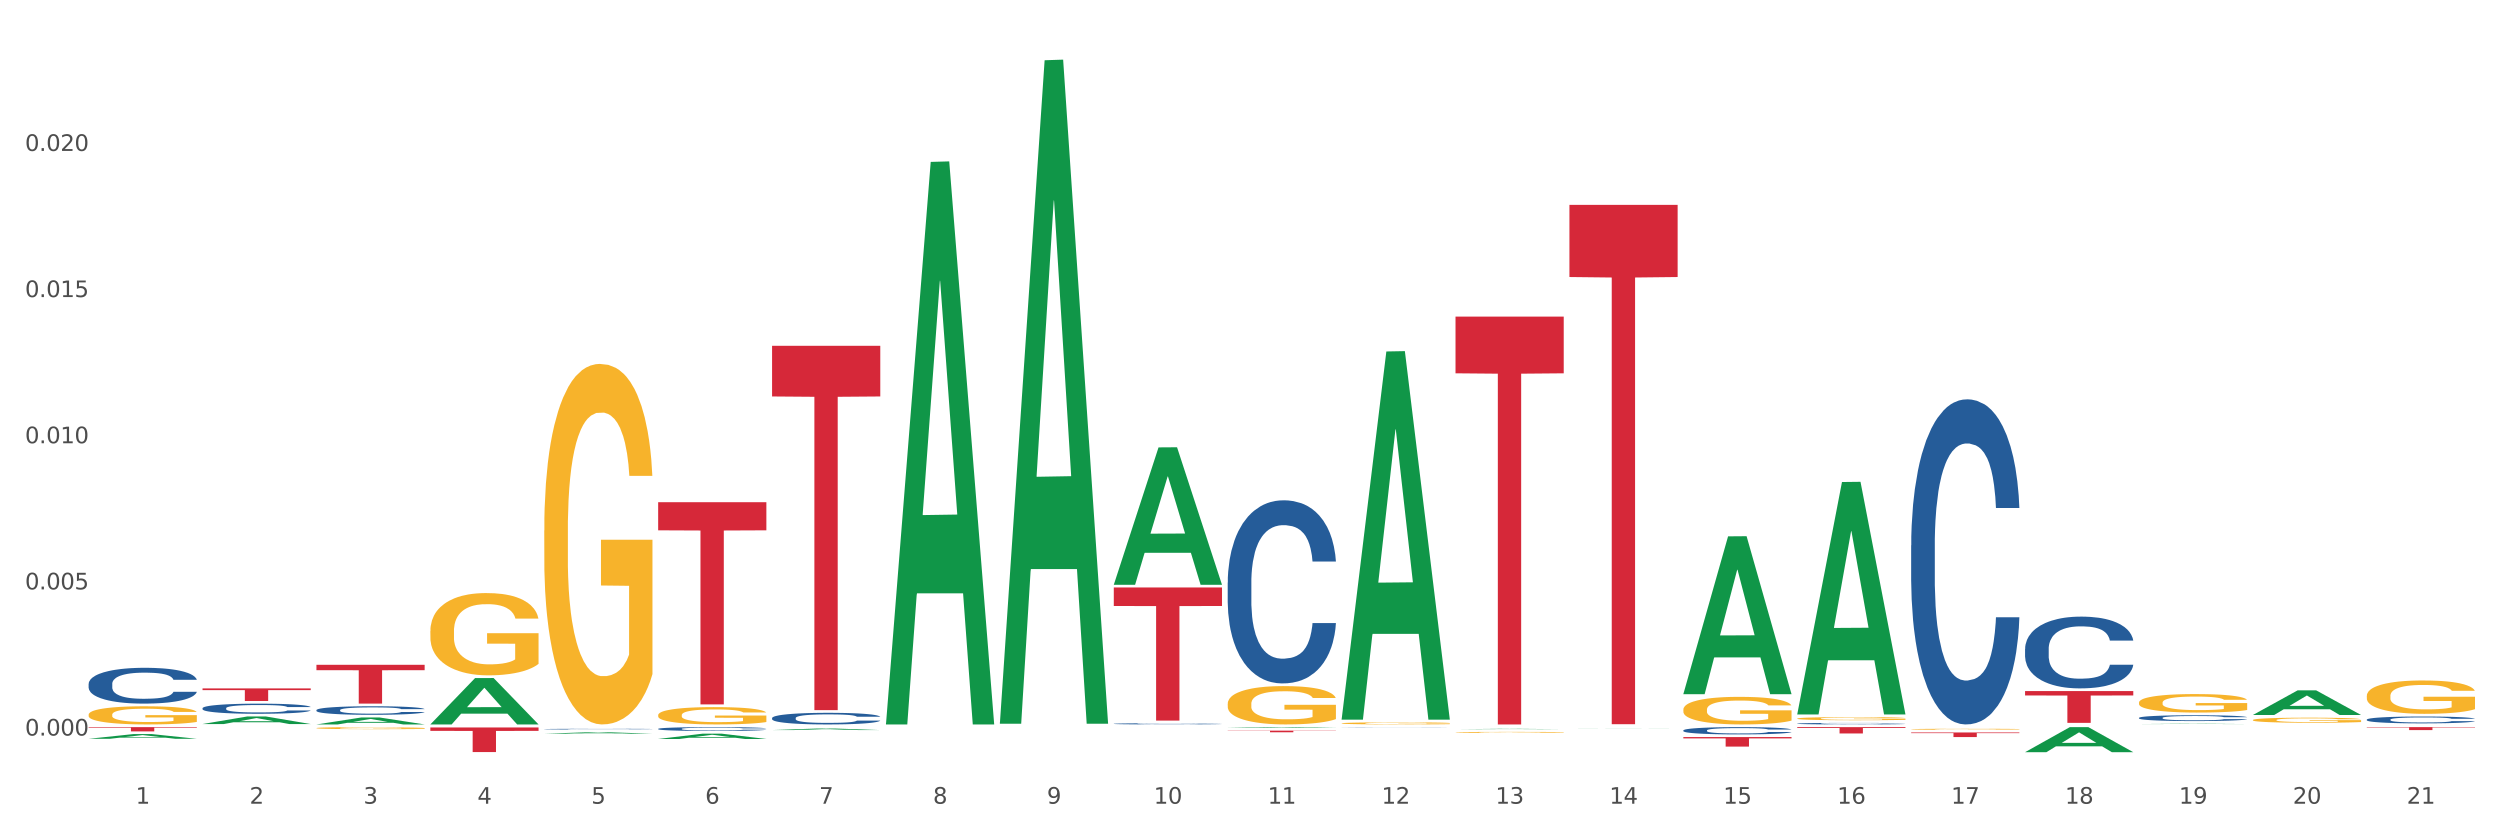 <?xml version="1.0" encoding="utf-8" standalone="no"?>
<!DOCTYPE svg PUBLIC "-//W3C//DTD SVG 1.1//EN"
  "http://www.w3.org/Graphics/SVG/1.1/DTD/svg11.dtd">
<svg xmlns:xlink="http://www.w3.org/1999/xlink" width="1080pt" height="360pt" viewBox="0 0 1080 360" xmlns="http://www.w3.org/2000/svg" version="1.1">
 <rect x="0" y="0" width="1080" height="360" fill="#333333" stroke="none"/>
 <defs>
  <style type="text/css">*{stroke-linejoin: round; stroke-linecap: butt}</style>
 </defs>
 <g id="figure_1">
  <g id="patch_1">
   <path d="M 0 360 
L 1080 360 
L 1080 0 
L 0 0 
z
" style="fill: #ffffff; stroke: #ffffff; stroke-linejoin: miter"/>
  </g>
  <g id="axes_1">
   <g id="matplotlib.axis_1">
    <g id="xtick_1">
     <g id="text_1">
      <!-- 1 -->
      <g style="fill: #4d4d4d" transform="translate(58.603 347.204) scale(0.096 -0.096)">
       <defs>
        <path id="DejaVuSans-31" d="M 794 531 
L 1825 531 
L 1825 4091 
L 703 3866 
L 703 4441 
L 1819 4666 
L 2450 4666 
L 2450 531 
L 3481 531 
L 3481 0 
L 794 0 
L 794 531 
z
" transform="scale(0.016)"/>
       </defs>
       <use xlink:href="#DejaVuSans-31"/>
      </g>
     </g>
    </g>
    <g id="xtick_2">
     <g id="text_2">
      <!-- 2 -->
      <g style="fill: #4d4d4d" transform="translate(107.811 347.204) scale(0.096 -0.096)">
       <defs>
        <path id="DejaVuSans-32" d="M 1228 531 
L 3431 531 
L 3431 0 
L 469 0 
L 469 531 
Q 828 903 1448 1529 
Q 2069 2156 2228 2338 
Q 2531 2678 2651 2914 
Q 2772 3150 2772 3378 
Q 2772 3750 2511 3984 
Q 2250 4219 1831 4219 
Q 1534 4219 1204 4116 
Q 875 4013 500 3803 
L 500 4441 
Q 881 4594 1212 4672 
Q 1544 4750 1819 4750 
Q 2544 4750 2975 4387 
Q 3406 4025 3406 3419 
Q 3406 3131 3298 2873 
Q 3191 2616 2906 2266 
Q 2828 2175 2409 1742 
Q 1991 1309 1228 531 
z
" transform="scale(0.016)"/>
       </defs>
       <use xlink:href="#DejaVuSans-32"/>
      </g>
     </g>
    </g>
    <g id="xtick_3">
     <g id="text_3">
      <!-- 3 -->
      <g style="fill: #4d4d4d" transform="translate(157.02 347.204) scale(0.096 -0.096)">
       <defs>
        <path id="DejaVuSans-33" d="M 2597 2516 
Q 3050 2419 3304 2112 
Q 3559 1806 3559 1356 
Q 3559 666 3084 287 
Q 2609 -91 1734 -91 
Q 1441 -91 1130 -33 
Q 819 25 488 141 
L 488 750 
Q 750 597 1062 519 
Q 1375 441 1716 441 
Q 2309 441 2620 675 
Q 2931 909 2931 1356 
Q 2931 1769 2642 2001 
Q 2353 2234 1838 2234 
L 1294 2234 
L 1294 2753 
L 1863 2753 
Q 2328 2753 2575 2939 
Q 2822 3125 2822 3475 
Q 2822 3834 2567 4026 
Q 2313 4219 1838 4219 
Q 1578 4219 1281 4162 
Q 984 4106 628 3988 
L 628 4550 
Q 988 4650 1302 4700 
Q 1616 4750 1894 4750 
Q 2613 4750 3031 4423 
Q 3450 4097 3450 3541 
Q 3450 3153 3228 2886 
Q 3006 2619 2597 2516 
z
" transform="scale(0.016)"/>
       </defs>
       <use xlink:href="#DejaVuSans-33"/>
      </g>
     </g>
    </g>
    <g id="xtick_4">
     <g id="text_4">
      <!-- 4 -->
      <g style="fill: #4d4d4d" transform="translate(206.228 347.204) scale(0.096 -0.096)">
       <defs>
        <path id="DejaVuSans-34" d="M 2419 4116 
L 825 1625 
L 2419 1625 
L 2419 4116 
z
M 2253 4666 
L 3047 4666 
L 3047 1625 
L 3713 1625 
L 3713 1100 
L 3047 1100 
L 3047 0 
L 2419 0 
L 2419 1100 
L 313 1100 
L 313 1709 
L 2253 4666 
z
" transform="scale(0.016)"/>
       </defs>
       <use xlink:href="#DejaVuSans-34"/>
      </g>
     </g>
    </g>
    <g id="xtick_5">
     <g id="text_5">
      <!-- 5 -->
      <g style="fill: #4d4d4d" transform="translate(255.437 347.204) scale(0.096 -0.096)">
       <defs>
        <path id="DejaVuSans-35" d="M 691 4666 
L 3169 4666 
L 3169 4134 
L 1269 4134 
L 1269 2991 
Q 1406 3038 1543 3061 
Q 1681 3084 1819 3084 
Q 2600 3084 3056 2656 
Q 3513 2228 3513 1497 
Q 3513 744 3044 326 
Q 2575 -91 1722 -91 
Q 1428 -91 1123 -41 
Q 819 9 494 109 
L 494 744 
Q 775 591 1075 516 
Q 1375 441 1709 441 
Q 2250 441 2565 725 
Q 2881 1009 2881 1497 
Q 2881 1984 2565 2268 
Q 2250 2553 1709 2553 
Q 1456 2553 1204 2497 
Q 953 2441 691 2322 
L 691 4666 
z
" transform="scale(0.016)"/>
       </defs>
       <use xlink:href="#DejaVuSans-35"/>
      </g>
     </g>
    </g>
    <g id="xtick_6">
     <g id="text_6">
      <!-- 6 -->
      <g style="fill: #4d4d4d" transform="translate(304.645 347.204) scale(0.096 -0.096)">
       <defs>
        <path id="DejaVuSans-36" d="M 2113 2584 
Q 1688 2584 1439 2293 
Q 1191 2003 1191 1497 
Q 1191 994 1439 701 
Q 1688 409 2113 409 
Q 2538 409 2786 701 
Q 3034 994 3034 1497 
Q 3034 2003 2786 2293 
Q 2538 2584 2113 2584 
z
M 3366 4563 
L 3366 3988 
Q 3128 4100 2886 4159 
Q 2644 4219 2406 4219 
Q 1781 4219 1451 3797 
Q 1122 3375 1075 2522 
Q 1259 2794 1537 2939 
Q 1816 3084 2150 3084 
Q 2853 3084 3261 2657 
Q 3669 2231 3669 1497 
Q 3669 778 3244 343 
Q 2819 -91 2113 -91 
Q 1303 -91 875 529 
Q 447 1150 447 2328 
Q 447 3434 972 4092 
Q 1497 4750 2381 4750 
Q 2619 4750 2861 4703 
Q 3103 4656 3366 4563 
z
" transform="scale(0.016)"/>
       </defs>
       <use xlink:href="#DejaVuSans-36"/>
      </g>
     </g>
    </g>
    <g id="xtick_7">
     <g id="text_7">
      <!-- 7 -->
      <g style="fill: #4d4d4d" transform="translate(353.854 347.204) scale(0.096 -0.096)">
       <defs>
        <path id="DejaVuSans-37" d="M 525 4666 
L 3525 4666 
L 3525 4397 
L 1831 0 
L 1172 0 
L 2766 4134 
L 525 4134 
L 525 4666 
z
" transform="scale(0.016)"/>
       </defs>
       <use xlink:href="#DejaVuSans-37"/>
      </g>
     </g>
    </g>
    <g id="xtick_8">
     <g id="text_8">
      <!-- 8 -->
      <g style="fill: #4d4d4d" transform="translate(403.062 347.204) scale(0.096 -0.096)">
       <defs>
        <path id="DejaVuSans-38" d="M 2034 2216 
Q 1584 2216 1326 1975 
Q 1069 1734 1069 1313 
Q 1069 891 1326 650 
Q 1584 409 2034 409 
Q 2484 409 2743 651 
Q 3003 894 3003 1313 
Q 3003 1734 2745 1975 
Q 2488 2216 2034 2216 
z
M 1403 2484 
Q 997 2584 770 2862 
Q 544 3141 544 3541 
Q 544 4100 942 4425 
Q 1341 4750 2034 4750 
Q 2731 4750 3128 4425 
Q 3525 4100 3525 3541 
Q 3525 3141 3298 2862 
Q 3072 2584 2669 2484 
Q 3125 2378 3379 2068 
Q 3634 1759 3634 1313 
Q 3634 634 3220 271 
Q 2806 -91 2034 -91 
Q 1263 -91 848 271 
Q 434 634 434 1313 
Q 434 1759 690 2068 
Q 947 2378 1403 2484 
z
M 1172 3481 
Q 1172 3119 1398 2916 
Q 1625 2713 2034 2713 
Q 2441 2713 2670 2916 
Q 2900 3119 2900 3481 
Q 2900 3844 2670 4047 
Q 2441 4250 2034 4250 
Q 1625 4250 1398 4047 
Q 1172 3844 1172 3481 
z
" transform="scale(0.016)"/>
       </defs>
       <use xlink:href="#DejaVuSans-38"/>
      </g>
     </g>
    </g>
    <g id="xtick_9">
     <g id="text_9">
      <!-- 9 -->
      <g style="fill: #4d4d4d" transform="translate(452.271 347.204) scale(0.096 -0.096)">
       <defs>
        <path id="DejaVuSans-39" d="M 703 97 
L 703 672 
Q 941 559 1184 500 
Q 1428 441 1663 441 
Q 2288 441 2617 861 
Q 2947 1281 2994 2138 
Q 2813 1869 2534 1725 
Q 2256 1581 1919 1581 
Q 1219 1581 811 2004 
Q 403 2428 403 3163 
Q 403 3881 828 4315 
Q 1253 4750 1959 4750 
Q 2769 4750 3195 4129 
Q 3622 3509 3622 2328 
Q 3622 1225 3098 567 
Q 2575 -91 1691 -91 
Q 1453 -91 1209 -44 
Q 966 3 703 97 
z
M 1959 2075 
Q 2384 2075 2632 2365 
Q 2881 2656 2881 3163 
Q 2881 3666 2632 3958 
Q 2384 4250 1959 4250 
Q 1534 4250 1286 3958 
Q 1038 3666 1038 3163 
Q 1038 2656 1286 2365 
Q 1534 2075 1959 2075 
z
" transform="scale(0.016)"/>
       </defs>
       <use xlink:href="#DejaVuSans-39"/>
      </g>
     </g>
    </g>
    <g id="xtick_10">
     <g id="text_10">
      <!-- 10 -->
      <g style="fill: #4d4d4d" transform="translate(498.425 347.204) scale(0.096 -0.096)">
       <defs>
        <path id="DejaVuSans-30" d="M 2034 4250 
Q 1547 4250 1301 3770 
Q 1056 3291 1056 2328 
Q 1056 1369 1301 889 
Q 1547 409 2034 409 
Q 2525 409 2770 889 
Q 3016 1369 3016 2328 
Q 3016 3291 2770 3770 
Q 2525 4250 2034 4250 
z
M 2034 4750 
Q 2819 4750 3233 4129 
Q 3647 3509 3647 2328 
Q 3647 1150 3233 529 
Q 2819 -91 2034 -91 
Q 1250 -91 836 529 
Q 422 1150 422 2328 
Q 422 3509 836 4129 
Q 1250 4750 2034 4750 
z
" transform="scale(0.016)"/>
       </defs>
       <use xlink:href="#DejaVuSans-31"/>
       <use xlink:href="#DejaVuSans-30" transform="translate(63.623 0)"/>
      </g>
     </g>
    </g>
    <g id="xtick_11">
     <g id="text_11">
      <!-- 11 -->
      <g style="fill: #4d4d4d" transform="translate(547.634 347.204) scale(0.096 -0.096)">
       <use xlink:href="#DejaVuSans-31"/>
       <use xlink:href="#DejaVuSans-31" transform="translate(63.623 0)"/>
      </g>
     </g>
    </g>
    <g id="xtick_12">
     <g id="text_12">
      <!-- 12 -->
      <g style="fill: #4d4d4d" transform="translate(596.842 347.204) scale(0.096 -0.096)">
       <use xlink:href="#DejaVuSans-31"/>
       <use xlink:href="#DejaVuSans-32" transform="translate(63.623 0)"/>
      </g>
     </g>
    </g>
    <g id="xtick_13">
     <g id="text_13">
      <!-- 13 -->
      <g style="fill: #4d4d4d" transform="translate(646.05 347.204) scale(0.096 -0.096)">
       <use xlink:href="#DejaVuSans-31"/>
       <use xlink:href="#DejaVuSans-33" transform="translate(63.623 0)"/>
      </g>
     </g>
    </g>
    <g id="xtick_14">
     <g id="text_14">
      <!-- 14 -->
      <g style="fill: #4d4d4d" transform="translate(695.259 347.204) scale(0.096 -0.096)">
       <use xlink:href="#DejaVuSans-31"/>
       <use xlink:href="#DejaVuSans-34" transform="translate(63.623 0)"/>
      </g>
     </g>
    </g>
    <g id="xtick_15">
     <g id="text_15">
      <!-- 15 -->
      <g style="fill: #4d4d4d" transform="translate(744.467 347.204) scale(0.096 -0.096)">
       <use xlink:href="#DejaVuSans-31"/>
       <use xlink:href="#DejaVuSans-35" transform="translate(63.623 0)"/>
      </g>
     </g>
    </g>
    <g id="xtick_16">
     <g id="text_16">
      <!-- 16 -->
      <g style="fill: #4d4d4d" transform="translate(793.676 347.204) scale(0.096 -0.096)">
       <use xlink:href="#DejaVuSans-31"/>
       <use xlink:href="#DejaVuSans-36" transform="translate(63.623 0)"/>
      </g>
     </g>
    </g>
    <g id="xtick_17">
     <g id="text_17">
      <!-- 17 -->
      <g style="fill: #4d4d4d" transform="translate(842.884 347.204) scale(0.096 -0.096)">
       <use xlink:href="#DejaVuSans-31"/>
       <use xlink:href="#DejaVuSans-37" transform="translate(63.623 0)"/>
      </g>
     </g>
    </g>
    <g id="xtick_18">
     <g id="text_18">
      <!-- 18 -->
      <g style="fill: #4d4d4d" transform="translate(892.093 347.204) scale(0.096 -0.096)">
       <use xlink:href="#DejaVuSans-31"/>
       <use xlink:href="#DejaVuSans-38" transform="translate(63.623 0)"/>
      </g>
     </g>
    </g>
    <g id="xtick_19">
     <g id="text_19">
      <!-- 19 -->
      <g style="fill: #4d4d4d" transform="translate(941.301 347.204) scale(0.096 -0.096)">
       <use xlink:href="#DejaVuSans-31"/>
       <use xlink:href="#DejaVuSans-39" transform="translate(63.623 0)"/>
      </g>
     </g>
    </g>
    <g id="xtick_20">
     <g id="text_20">
      <!-- 20 -->
      <g style="fill: #4d4d4d" transform="translate(990.51 347.204) scale(0.096 -0.096)">
       <use xlink:href="#DejaVuSans-32"/>
       <use xlink:href="#DejaVuSans-30" transform="translate(63.623 0)"/>
      </g>
     </g>
    </g>
    <g id="xtick_21">
     <g id="text_21">
      <!-- 21 -->
      <g style="fill: #4d4d4d" transform="translate(1039.718 347.204) scale(0.096 -0.096)">
       <use xlink:href="#DejaVuSans-32"/>
       <use xlink:href="#DejaVuSans-31" transform="translate(63.623 0)"/>
      </g>
     </g>
    </g>
    <g id="xtick_22"/>
    <g id="xtick_23"/>
    <g id="xtick_24"/>
    <g id="xtick_25"/>
    <g id="xtick_26"/>
    <g id="xtick_27"/>
    <g id="xtick_28"/>
    <g id="xtick_29"/>
    <g id="xtick_30"/>
    <g id="xtick_31"/>
    <g id="xtick_32"/>
    <g id="xtick_33"/>
    <g id="xtick_34"/>
    <g id="xtick_35"/>
    <g id="xtick_36"/>
    <g id="xtick_37"/>
    <g id="xtick_38"/>
    <g id="xtick_39"/>
    <g id="xtick_40"/>
    <g id="xtick_41"/>
   </g>
   <g id="matplotlib.axis_2">
    <g id="ytick_1">
     <g id="text_22">
      <!-- 0.000 -->
      <g style="fill: #4d4d4d" transform="translate(10.8 317.762) scale(0.096 -0.096)">
       <defs>
        <path id="DejaVuSans-2e" d="M 684 794 
L 1344 794 
L 1344 0 
L 684 0 
L 684 794 
z
" transform="scale(0.016)"/>
       </defs>
       <use xlink:href="#DejaVuSans-30"/>
       <use xlink:href="#DejaVuSans-2e" transform="translate(63.623 0)"/>
       <use xlink:href="#DejaVuSans-30" transform="translate(95.41 0)"/>
       <use xlink:href="#DejaVuSans-30" transform="translate(159.033 0)"/>
       <use xlink:href="#DejaVuSans-30" transform="translate(222.656 0)"/>
      </g>
     </g>
    </g>
    <g id="ytick_2">
     <g id="text_23">
      <!-- 0.005 -->
      <g style="fill: #4d4d4d" transform="translate(10.8 254.622) scale(0.096 -0.096)">
       <use xlink:href="#DejaVuSans-30"/>
       <use xlink:href="#DejaVuSans-2e" transform="translate(63.623 0)"/>
       <use xlink:href="#DejaVuSans-30" transform="translate(95.41 0)"/>
       <use xlink:href="#DejaVuSans-30" transform="translate(159.033 0)"/>
       <use xlink:href="#DejaVuSans-35" transform="translate(222.656 0)"/>
      </g>
     </g>
    </g>
    <g id="ytick_3">
     <g id="text_24">
      <!-- 0.010 -->
      <g style="fill: #4d4d4d" transform="translate(10.8 191.483) scale(0.096 -0.096)">
       <use xlink:href="#DejaVuSans-30"/>
       <use xlink:href="#DejaVuSans-2e" transform="translate(63.623 0)"/>
       <use xlink:href="#DejaVuSans-30" transform="translate(95.41 0)"/>
       <use xlink:href="#DejaVuSans-31" transform="translate(159.033 0)"/>
       <use xlink:href="#DejaVuSans-30" transform="translate(222.656 0)"/>
      </g>
     </g>
    </g>
    <g id="ytick_4">
     <g id="text_25">
      <!-- 0.015 -->
      <g style="fill: #4d4d4d" transform="translate(10.8 128.343) scale(0.096 -0.096)">
       <use xlink:href="#DejaVuSans-30"/>
       <use xlink:href="#DejaVuSans-2e" transform="translate(63.623 0)"/>
       <use xlink:href="#DejaVuSans-30" transform="translate(95.41 0)"/>
       <use xlink:href="#DejaVuSans-31" transform="translate(159.033 0)"/>
       <use xlink:href="#DejaVuSans-35" transform="translate(222.656 0)"/>
      </g>
     </g>
    </g>
    <g id="ytick_5">
     <g id="text_26">
      <!-- 0.020 -->
      <g style="fill: #4d4d4d" transform="translate(10.8 65.203) scale(0.096 -0.096)">
       <use xlink:href="#DejaVuSans-30"/>
       <use xlink:href="#DejaVuSans-2e" transform="translate(63.623 0)"/>
       <use xlink:href="#DejaVuSans-30" transform="translate(95.41 0)"/>
       <use xlink:href="#DejaVuSans-32" transform="translate(159.033 0)"/>
       <use xlink:href="#DejaVuSans-30" transform="translate(222.656 0)"/>
      </g>
     </g>
    </g>
    <g id="ytick_6"/>
    <g id="ytick_7"/>
    <g id="ytick_8"/>
    <g id="ytick_9"/>
    <g id="ytick_10"/>
   </g>
   <g id="PolyCollection_1">
    <path d="M 38.283 319.157 
L 38.331 319.155 
L 57.609 317.125 
L 65.609 317.123 
L 85.031 319.161 
L 75.778 319.161 
L 71.585 318.686 
L 51.681 318.686 
L 51.536 318.694 
L 47.488 319.161 
L 38.283 319.161 
L 38.283 319.157 
L 54.187 318.403 
L 69.079 318.401 
L 61.705 317.557 
L 61.609 317.553 
L 61.512 317.559 
L 54.139 318.401 
L 54.187 318.403 
L 38.283 319.157 
z
" clip-path="url(#pf17833c966)" style="fill: #109648"/>
    <path d="M 87.491 312.781 
L 87.54 312.778 
L 106.817 309.512 
L 114.817 309.509 
L 134.239 312.787 
L 124.986 312.787 
L 120.793 312.023 
L 100.889 312.023 
L 100.745 312.036 
L 96.696 312.787 
L 87.491 312.787 
L 87.491 312.781 
L 103.395 311.568 
L 118.287 311.565 
L 110.914 310.208 
L 110.817 310.201 
L 110.721 310.211 
L 103.347 311.565 
L 103.395 311.568 
L 87.491 312.781 
z
" clip-path="url(#pf17833c966)" style="fill: #109648"/>
    <path d="M 136.7 312.956 
L 136.748 312.953 
L 156.026 309.959 
L 164.026 309.956 
L 183.448 312.961 
L 174.195 312.961 
L 170.002 312.261 
L 150.098 312.261 
L 149.953 312.273 
L 145.905 312.961 
L 136.7 312.961 
L 136.7 312.956 
L 152.604 311.844 
L 167.496 311.841 
L 160.122 310.596 
L 160.026 310.591 
L 159.929 310.599 
L 152.556 311.841 
L 152.604 311.844 
L 136.7 312.956 
z
" clip-path="url(#pf17833c966)" style="fill: #109648"/>
    <path d="M 431.951 312.107 
L 431.999 311.837 
L 451.276 26.029 
L 459.276 25.759 
L 478.699 312.646 
L 469.445 312.646 
L 465.253 245.84 
L 445.348 245.84 
L 445.204 246.918 
L 441.156 312.646 
L 431.951 312.646 
L 431.951 312.107 
L 447.855 205.972 
L 462.746 205.703 
L 455.373 86.908 
L 455.276 86.369 
L 455.18 87.177 
L 447.806 205.703 
L 447.855 205.972 
L 431.951 312.107 
z
" clip-path="url(#pf17833c966)" style="fill: #109648"/>
    <path d="M 382.742 312.504 
L 382.79 312.276 
L 402.068 69.943 
L 410.068 69.715 
L 429.49 312.961 
L 420.237 312.961 
L 416.044 256.318 
L 396.14 256.318 
L 395.995 257.231 
L 391.947 312.961 
L 382.742 312.961 
L 382.742 312.504 
L 398.646 222.515 
L 413.538 222.286 
L 406.164 121.562 
L 406.068 121.105 
L 405.972 121.79 
L 398.598 222.286 
L 398.646 222.515 
L 382.742 312.504 
z
" clip-path="url(#pf17833c966)" style="fill: #109648"/>
    <path d="M 333.534 315.392 
L 333.582 315.391 
L 352.859 314.726 
L 360.86 314.726 
L 380.282 315.393 
L 371.029 315.393 
L 366.836 315.238 
L 346.932 315.238 
L 346.787 315.24 
L 342.739 315.393 
L 333.534 315.393 
L 333.534 315.392 
L 349.438 315.145 
L 364.33 315.144 
L 356.956 314.868 
L 356.86 314.867 
L 356.763 314.869 
L 349.389 315.144 
L 349.438 315.145 
L 333.534 315.392 
z
" clip-path="url(#pf17833c966)" style="fill: #109648"/>
    <path d="M 284.325 319.233 
L 284.373 319.231 
L 303.651 316.933 
L 311.651 316.931 
L 331.073 319.237 
L 321.82 319.237 
L 317.627 318.7 
L 297.723 318.7 
L 297.579 318.709 
L 293.53 319.237 
L 284.325 319.237 
L 284.325 319.233 
L 300.229 318.38 
L 315.121 318.378 
L 307.747 317.423 
L 307.651 317.418 
L 307.555 317.425 
L 300.181 318.378 
L 300.229 318.38 
L 284.325 319.233 
z
" clip-path="url(#pf17833c966)" style="fill: #109648"/>
    <path d="M 235.117 316.971 
L 235.165 316.971 
L 254.443 316.308 
L 262.443 316.307 
L 281.865 316.972 
L 272.612 316.972 
L 268.419 316.817 
L 248.515 316.817 
L 248.37 316.82 
L 244.322 316.972 
L 235.117 316.972 
L 235.117 316.971 
L 251.021 316.725 
L 265.913 316.724 
L 258.539 316.449 
L 258.443 316.448 
L 258.346 316.449 
L 250.973 316.724 
L 251.021 316.725 
L 235.117 316.971 
z
" clip-path="url(#pf17833c966)" style="fill: #109648"/>
    <path d="M 38.283 314.115 
L 85.031 314.115 
L 85.031 314.372 
L 66.642 314.374 
L 66.642 315.969 
L 56.561 315.969 
L 56.561 314.374 
L 38.283 314.372 
L 38.283 314.116 
L 38.283 314.115 
z
" clip-path="url(#pf17833c966)" style="fill: #d62839"/>
    <path d="M 87.491 297.375 
L 134.239 297.375 
L 134.239 298.133 
L 115.85 298.138 
L 115.85 302.828 
L 105.77 302.828 
L 105.77 298.138 
L 87.491 298.133 
L 87.491 297.38 
L 87.491 297.375 
z
" clip-path="url(#pf17833c966)" style="fill: #d62839"/>
    <path d="M 481.159 252.523 
L 481.207 252.467 
L 500.485 193.271 
L 508.485 193.215 
L 527.907 252.635 
L 518.654 252.635 
L 514.461 238.798 
L 494.557 238.798 
L 494.412 239.021 
L 490.364 252.635 
L 481.159 252.635 
L 481.159 252.523 
L 497.063 230.541 
L 511.955 230.485 
L 504.581 205.88 
L 504.485 205.769 
L 504.388 205.936 
L 497.015 230.485 
L 497.063 230.541 
L 481.159 252.523 
z
" clip-path="url(#pf17833c966)" style="fill: #109648"/>
    <path d="M 874.827 298.54 
L 921.575 298.54 
L 921.575 300.45 
L 903.186 300.463 
L 903.186 312.287 
L 893.105 312.287 
L 893.105 300.463 
L 874.827 300.45 
L 874.827 298.553 
L 874.827 298.54 
z
" clip-path="url(#pf17833c966)" style="fill: #d62839"/>
    <path d="M 481.159 253.788 
L 527.907 253.788 
L 527.907 261.78 
L 509.518 261.834 
L 509.518 311.294 
L 499.437 311.294 
L 499.437 261.834 
L 481.159 261.78 
L 481.159 253.842 
L 481.159 253.788 
z
" clip-path="url(#pf17833c966)" style="fill: #d62839"/>
    <path d="M 530.367 315.636 
L 577.116 315.636 
L 577.116 315.734 
L 558.726 315.735 
L 558.726 316.34 
L 548.646 316.34 
L 548.646 315.735 
L 530.367 315.734 
L 530.367 315.637 
L 530.367 315.636 
z
" clip-path="url(#pf17833c966)" style="fill: #d62839"/>
    <path d="M 628.784 136.784 
L 675.532 136.784 
L 675.532 161.267 
L 657.143 161.433 
L 657.143 312.961 
L 647.063 312.961 
L 647.063 161.433 
L 628.784 161.267 
L 628.784 136.95 
L 628.784 136.784 
z
" clip-path="url(#pf17833c966)" style="fill: #d62839"/>
    <path d="M 333.534 149.4 
L 380.282 149.4 
L 380.282 171.271 
L 361.893 171.419 
L 361.893 306.784 
L 351.812 306.784 
L 351.812 171.419 
L 333.534 171.271 
L 333.534 149.548 
L 333.534 149.4 
z
" clip-path="url(#pf17833c966)" style="fill: #d62839"/>
    <path d="M 727.201 299.757 
L 727.249 299.693 
L 746.527 231.7 
L 754.527 231.636 
L 773.949 299.885 
L 764.696 299.885 
L 760.503 283.992 
L 740.599 283.992 
L 740.455 284.249 
L 736.406 299.885 
L 727.201 299.885 
L 727.201 299.757 
L 743.105 274.508 
L 757.997 274.444 
L 750.623 246.183 
L 750.527 246.055 
L 750.431 246.247 
L 743.057 274.444 
L 743.105 274.508 
L 727.201 299.757 
z
" clip-path="url(#pf17833c966)" style="fill: #109648"/>
    <path d="M 136.7 287.2 
L 183.448 287.2 
L 183.448 289.527 
L 165.059 289.543 
L 165.059 303.945 
L 154.978 303.945 
L 154.978 289.543 
L 136.7 289.527 
L 136.7 287.216 
L 136.7 287.2 
z
" clip-path="url(#pf17833c966)" style="fill: #d62839"/>
    <path d="M 185.908 314.264 
L 232.656 314.264 
L 232.656 315.743 
L 214.267 315.753 
L 214.267 324.907 
L 204.187 324.907 
L 204.187 315.753 
L 185.908 315.743 
L 185.908 314.274 
L 185.908 314.264 
z
" clip-path="url(#pf17833c966)" style="fill: #d62839"/>
    <path d="M 284.325 216.957 
L 331.073 216.957 
L 331.073 229.097 
L 312.684 229.179 
L 312.684 304.314 
L 302.603 304.314 
L 302.603 229.179 
L 284.325 229.097 
L 284.325 217.039 
L 284.325 216.957 
z
" clip-path="url(#pf17833c966)" style="fill: #d62839"/>
    <path d="M 677.993 314.548 
L 678.041 314.548 
L 697.319 314.501 
L 705.319 314.501 
L 724.741 314.548 
L 715.488 314.548 
L 711.295 314.537 
L 691.391 314.537 
L 691.246 314.537 
L 687.198 314.548 
L 677.993 314.548 
L 677.993 314.548 
L 693.897 314.53 
L 708.789 314.53 
L 701.415 314.511 
L 701.319 314.511 
L 701.222 314.511 
L 693.849 314.53 
L 693.897 314.53 
L 677.993 314.548 
z
" clip-path="url(#pf17833c966)" style="fill: #109648"/>
    <path d="M 628.784 315.023 
L 628.833 315.023 
L 648.11 314.845 
L 656.11 314.845 
L 675.532 315.023 
L 666.279 315.023 
L 662.086 314.982 
L 642.182 314.982 
L 642.038 314.982 
L 637.989 315.023 
L 628.784 315.023 
L 628.784 315.023 
L 644.688 314.957 
L 659.58 314.957 
L 652.207 314.883 
L 652.11 314.883 
L 652.014 314.883 
L 644.64 314.957 
L 644.688 314.957 
L 628.784 315.023 
z
" clip-path="url(#pf17833c966)" style="fill: #109648"/>
    <path d="M 579.576 310.605 
L 579.624 310.455 
L 598.902 151.835 
L 606.902 151.685 
L 626.324 310.904 
L 617.071 310.904 
L 612.878 273.827 
L 592.974 273.827 
L 592.829 274.425 
L 588.781 310.904 
L 579.576 310.904 
L 579.576 310.605 
L 595.48 251.701 
L 610.372 251.552 
L 602.998 185.622 
L 602.902 185.323 
L 602.805 185.771 
L 595.432 251.552 
L 595.48 251.701 
L 579.576 310.605 
z
" clip-path="url(#pf17833c966)" style="fill: #109648"/>
    <path d="M 530.367 314.482 
L 530.416 314.482 
L 549.693 314.115 
L 557.693 314.115 
L 577.116 314.483 
L 567.862 314.483 
L 563.669 314.397 
L 543.765 314.397 
L 543.621 314.398 
L 539.573 314.483 
L 530.367 314.483 
L 530.367 314.482 
L 546.271 314.346 
L 561.163 314.345 
L 553.79 314.193 
L 553.693 314.192 
L 553.597 314.193 
L 546.223 314.345 
L 546.271 314.346 
L 530.367 314.482 
z
" clip-path="url(#pf17833c966)" style="fill: #109648"/>
    <path d="M 727.201 318.422 
L 773.949 318.422 
L 773.949 318.992 
L 755.56 318.996 
L 755.56 322.519 
L 745.48 322.519 
L 745.48 318.996 
L 727.201 318.992 
L 727.201 318.426 
L 727.201 318.422 
z
" clip-path="url(#pf17833c966)" style="fill: #d62839"/>
    <path d="M 776.41 314.115 
L 823.158 314.115 
L 823.158 314.496 
L 804.769 314.499 
L 804.769 316.863 
L 794.688 316.863 
L 794.688 314.499 
L 776.41 314.496 
L 776.41 314.117 
L 776.41 314.115 
z
" clip-path="url(#pf17833c966)" style="fill: #d62839"/>
    <path d="M 825.618 316.426 
L 872.366 316.426 
L 872.366 316.703 
L 853.977 316.705 
L 853.977 318.423 
L 843.896 318.423 
L 843.896 316.705 
L 825.618 316.703 
L 825.618 316.428 
L 825.618 316.426 
z
" clip-path="url(#pf17833c966)" style="fill: #d62839"/>
    <path d="M 677.993 88.496 
L 724.741 88.496 
L 724.741 119.673 
L 706.352 119.884 
L 706.352 312.847 
L 696.271 312.847 
L 696.271 119.884 
L 677.993 119.673 
L 677.993 88.706 
L 677.993 88.496 
z
" clip-path="url(#pf17833c966)" style="fill: #d62839"/>
    <path d="M 530.367 304.049 
L 530.423 304.034 
L 530.423 303.489 
L 530.533 303.02 
L 531.085 301.885 
L 531.913 300.947 
L 532.52 300.448 
L 533.127 300.039 
L 533.845 299.63 
L 534.728 299.207 
L 536.328 298.586 
L 537.322 298.269 
L 538.536 297.936 
L 540.744 297.452 
L 542.344 297.179 
L 544 296.952 
L 546.704 296.68 
L 548.471 296.559 
L 550.347 296.468 
L 552.61 296.408 
L 554.321 296.392 
L 558.074 296.438 
L 561.275 296.574 
L 562.821 296.68 
L 564.808 296.861 
L 565.856 296.983 
L 567.567 297.225 
L 569.333 297.542 
L 570.548 297.815 
L 572.369 298.329 
L 573.749 298.844 
L 575.018 299.479 
L 575.681 299.918 
L 576.177 300.327 
L 576.619 300.796 
L 577.06 301.537 
L 567.126 301.537 
L 566.739 301.007 
L 566.132 300.508 
L 565.249 300.024 
L 564.476 299.721 
L 563.152 299.343 
L 561.938 299.101 
L 560.668 298.919 
L 559.123 298.768 
L 557.909 298.692 
L 556.198 298.632 
L 552.831 298.647 
L 550.568 298.768 
L 549.023 298.919 
L 548.029 299.056 
L 547.146 299.207 
L 546.153 299.419 
L 544.993 299.736 
L 544.166 300.024 
L 543.338 300.387 
L 542.675 300.75 
L 542.068 301.174 
L 541.572 301.628 
L 541.185 302.097 
L 540.854 302.672 
L 540.578 303.625 
L 540.578 305.698 
L 540.688 306.167 
L 540.964 306.788 
L 541.296 307.257 
L 541.848 307.817 
L 542.344 308.195 
L 543.283 308.74 
L 544.331 309.193 
L 545.159 309.481 
L 545.987 309.723 
L 547.422 310.056 
L 549.023 310.328 
L 550.402 310.495 
L 552.279 310.646 
L 553.548 310.707 
L 554.652 310.737 
L 557.357 310.737 
L 559.288 310.691 
L 561.441 310.586 
L 563.097 310.449 
L 564.476 310.283 
L 566.022 310.011 
L 567.015 309.753 
L 567.015 306.591 
L 554.873 306.576 
L 554.873 304.473 
L 577.116 304.473 
L 577.116 310.646 
L 576.177 310.964 
L 575.129 311.251 
L 574.025 311.509 
L 572.369 311.826 
L 570.382 312.129 
L 568.616 312.341 
L 566.739 312.522 
L 564.532 312.689 
L 561.662 312.84 
L 559.895 312.901 
L 557.688 312.946 
L 555.094 312.961 
L 552.831 312.931 
L 550.623 312.855 
L 548.305 312.719 
L 546.042 312.522 
L 544.331 312.326 
L 542.62 312.084 
L 540.799 311.766 
L 539.364 311.463 
L 538.26 311.191 
L 537.046 310.843 
L 535.721 310.389 
L 534.728 309.98 
L 533.845 309.557 
L 532.906 309.012 
L 532.244 308.543 
L 531.582 307.953 
L 531.195 307.514 
L 530.754 306.833 
L 530.423 305.88 
L 530.367 304.049 
z
" clip-path="url(#pf17833c966)" style="fill: #f7b32b"/>
    <path d="M 579.576 312.475 
L 579.631 312.474 
L 579.631 312.444 
L 579.742 312.419 
L 580.293 312.357 
L 581.121 312.305 
L 581.728 312.278 
L 582.336 312.256 
L 583.053 312.234 
L 583.936 312.211 
L 585.537 312.177 
L 586.53 312.159 
L 587.744 312.141 
L 589.952 312.115 
L 591.553 312.1 
L 593.208 312.087 
L 595.913 312.073 
L 597.679 312.066 
L 599.556 312.061 
L 601.819 312.058 
L 603.529 312.057 
L 607.283 312.059 
L 610.484 312.067 
L 612.029 312.073 
L 614.016 312.083 
L 615.065 312.089 
L 616.776 312.102 
L 618.542 312.12 
L 619.756 312.135 
L 621.577 312.163 
L 622.957 312.191 
L 624.227 312.225 
L 624.889 312.249 
L 625.386 312.272 
L 625.827 312.297 
L 626.269 312.338 
L 616.334 312.338 
L 615.948 312.309 
L 615.341 312.282 
L 614.458 312.255 
L 613.685 312.239 
L 612.36 312.218 
L 611.146 312.205 
L 609.877 312.195 
L 608.331 312.187 
L 607.117 312.182 
L 605.406 312.179 
L 602.039 312.18 
L 599.776 312.187 
L 598.231 312.195 
L 597.238 312.202 
L 596.354 312.211 
L 595.361 312.222 
L 594.202 312.239 
L 593.374 312.255 
L 592.546 312.275 
L 591.884 312.295 
L 591.277 312.318 
L 590.78 312.343 
L 590.394 312.368 
L 590.063 312.4 
L 589.787 312.452 
L 589.787 312.565 
L 589.897 312.59 
L 590.173 312.624 
L 590.504 312.65 
L 591.056 312.68 
L 591.553 312.701 
L 592.491 312.731 
L 593.54 312.756 
L 594.368 312.771 
L 595.195 312.784 
L 596.63 312.803 
L 598.231 312.817 
L 599.611 312.827 
L 601.487 312.835 
L 602.757 312.838 
L 603.861 312.84 
L 606.565 312.84 
L 608.497 312.837 
L 610.649 312.832 
L 612.305 312.824 
L 613.685 312.815 
L 615.23 312.8 
L 616.224 312.786 
L 616.224 312.614 
L 604.081 312.613 
L 604.081 312.498 
L 626.324 312.498 
L 626.324 312.835 
L 625.386 312.852 
L 624.337 312.868 
L 623.233 312.882 
L 621.577 312.899 
L 619.59 312.916 
L 617.824 312.927 
L 615.948 312.937 
L 613.74 312.946 
L 610.87 312.955 
L 609.104 312.958 
L 606.896 312.96 
L 604.302 312.961 
L 602.039 312.96 
L 599.832 312.955 
L 597.513 312.948 
L 595.251 312.937 
L 593.54 312.926 
L 591.829 312.913 
L 590.007 312.896 
L 588.572 312.879 
L 587.468 312.865 
L 586.254 312.846 
L 584.93 312.821 
L 583.936 312.799 
L 583.053 312.775 
L 582.115 312.746 
L 581.452 312.72 
L 580.79 312.688 
L 580.404 312.664 
L 579.962 312.627 
L 579.631 312.575 
L 579.576 312.475 
z
" clip-path="url(#pf17833c966)" style="fill: #f7b32b"/>
    <path d="M 1022.452 300.624 
L 1022.507 300.611 
L 1022.507 300.137 
L 1022.618 299.729 
L 1023.169 298.741 
L 1023.997 297.925 
L 1024.604 297.491 
L 1025.212 297.135 
L 1025.929 296.78 
L 1026.812 296.411 
L 1028.413 295.871 
L 1029.406 295.595 
L 1030.62 295.305 
L 1032.828 294.884 
L 1034.429 294.647 
L 1036.085 294.449 
L 1038.789 294.212 
L 1040.555 294.107 
L 1042.432 294.028 
L 1044.695 293.976 
L 1046.406 293.962 
L 1050.159 294.002 
L 1053.36 294.12 
L 1054.905 294.212 
L 1056.892 294.37 
L 1057.941 294.476 
L 1059.652 294.686 
L 1061.418 294.963 
L 1062.632 295.2 
L 1064.453 295.647 
L 1065.833 296.095 
L 1067.103 296.648 
L 1067.765 297.03 
L 1068.262 297.385 
L 1068.703 297.793 
L 1069.145 298.439 
L 1059.21 298.439 
L 1058.824 297.978 
L 1058.217 297.543 
L 1057.334 297.122 
L 1056.561 296.859 
L 1055.236 296.53 
L 1054.022 296.319 
L 1052.753 296.161 
L 1051.207 296.029 
L 1049.993 295.963 
L 1048.282 295.911 
L 1044.915 295.924 
L 1042.652 296.029 
L 1041.107 296.161 
L 1040.114 296.279 
L 1039.23 296.411 
L 1038.237 296.595 
L 1037.078 296.872 
L 1036.25 297.122 
L 1035.422 297.438 
L 1034.76 297.754 
L 1034.153 298.123 
L 1033.656 298.518 
L 1033.27 298.926 
L 1032.939 299.426 
L 1032.663 300.255 
L 1032.663 302.059 
L 1032.773 302.467 
L 1033.049 303.007 
L 1033.38 303.415 
L 1033.932 303.902 
L 1034.429 304.231 
L 1035.367 304.705 
L 1036.416 305.1 
L 1037.244 305.35 
L 1038.071 305.561 
L 1039.506 305.851 
L 1041.107 306.088 
L 1042.487 306.232 
L 1044.363 306.364 
L 1045.633 306.417 
L 1046.737 306.443 
L 1049.441 306.443 
L 1051.373 306.403 
L 1053.525 306.311 
L 1055.181 306.193 
L 1056.561 306.048 
L 1058.106 305.811 
L 1059.1 305.587 
L 1059.1 302.836 
L 1046.957 302.823 
L 1046.957 300.993 
L 1069.2 300.993 
L 1069.2 306.364 
L 1068.262 306.64 
L 1067.213 306.891 
L 1066.109 307.114 
L 1064.453 307.391 
L 1062.467 307.654 
L 1060.7 307.839 
L 1058.824 307.996 
L 1056.616 308.141 
L 1053.746 308.273 
L 1051.98 308.326 
L 1049.772 308.365 
L 1047.178 308.378 
L 1044.915 308.352 
L 1042.708 308.286 
L 1040.39 308.168 
L 1038.127 307.996 
L 1036.416 307.825 
L 1034.705 307.615 
L 1032.883 307.338 
L 1031.448 307.075 
L 1030.344 306.838 
L 1029.13 306.535 
L 1027.806 306.14 
L 1026.812 305.785 
L 1025.929 305.416 
L 1024.991 304.942 
L 1024.329 304.534 
L 1023.666 304.021 
L 1023.28 303.639 
L 1022.838 303.046 
L 1022.507 302.217 
L 1022.452 300.624 
z
" clip-path="url(#pf17833c966)" style="fill: #f7b32b"/>
    <path d="M 973.244 311.052 
L 973.299 311.05 
L 973.299 310.978 
L 973.409 310.916 
L 973.961 310.766 
L 974.789 310.642 
L 975.396 310.576 
L 976.003 310.522 
L 976.721 310.468 
L 977.604 310.412 
L 979.204 310.33 
L 980.198 310.287 
L 981.412 310.243 
L 983.62 310.179 
L 985.22 310.143 
L 986.876 310.113 
L 989.58 310.077 
L 991.347 310.061 
L 993.223 310.049 
L 995.486 310.041 
L 997.197 310.039 
L 1000.95 310.045 
L 1004.151 310.063 
L 1005.697 310.077 
L 1007.684 310.101 
L 1008.732 310.117 
L 1010.443 310.149 
L 1012.209 310.191 
L 1013.424 310.227 
L 1015.245 310.295 
L 1016.625 310.364 
L 1017.894 310.448 
L 1018.557 310.506 
L 1019.053 310.56 
L 1019.495 310.622 
L 1019.936 310.72 
L 1010.002 310.72 
L 1009.615 310.65 
L 1009.008 310.584 
L 1008.125 310.52 
L 1007.352 310.48 
L 1006.028 310.43 
L 1004.814 310.398 
L 1003.544 310.374 
L 1001.999 310.354 
L 1000.785 310.344 
L 999.074 310.336 
L 995.707 310.338 
L 993.444 310.354 
L 991.899 310.374 
L 990.905 310.392 
L 990.022 310.412 
L 989.029 310.44 
L 987.87 310.482 
L 987.042 310.52 
L 986.214 310.568 
L 985.551 310.616 
L 984.944 310.672 
L 984.448 310.732 
L 984.061 310.794 
L 983.73 310.87 
L 983.454 310.996 
L 983.454 311.271 
L 983.565 311.333 
L 983.84 311.415 
L 984.172 311.477 
L 984.724 311.551 
L 985.22 311.601 
L 986.159 311.673 
L 987.207 311.733 
L 988.035 311.771 
L 988.863 311.803 
L 990.298 311.847 
L 991.899 311.883 
L 993.278 311.905 
L 995.155 311.925 
L 996.424 311.933 
L 997.528 311.937 
L 1000.233 311.937 
L 1002.164 311.931 
L 1004.317 311.917 
L 1005.973 311.899 
L 1007.352 311.877 
L 1008.898 311.841 
L 1009.891 311.807 
L 1009.891 311.389 
L 997.749 311.387 
L 997.749 311.108 
L 1019.992 311.108 
L 1019.992 311.925 
L 1019.053 311.967 
L 1018.005 312.005 
L 1016.901 312.039 
L 1015.245 312.082 
L 1013.258 312.122 
L 1011.492 312.15 
L 1009.615 312.174 
L 1007.408 312.196 
L 1004.538 312.216 
L 1002.771 312.224 
L 1000.564 312.23 
L 997.97 312.232 
L 995.707 312.228 
L 993.499 312.218 
L 991.181 312.2 
L 988.918 312.174 
L 987.207 312.148 
L 985.496 312.116 
L 983.675 312.074 
L 982.24 312.033 
L 981.136 311.997 
L 979.922 311.951 
L 978.597 311.891 
L 977.604 311.837 
L 976.721 311.781 
L 975.782 311.709 
L 975.12 311.647 
L 974.458 311.569 
L 974.071 311.511 
L 973.63 311.421 
L 973.299 311.295 
L 973.244 311.052 
z
" clip-path="url(#pf17833c966)" style="fill: #f7b32b"/>
    <path d="M 284.325 308.93 
L 284.38 308.923 
L 284.38 308.677 
L 284.491 308.465 
L 285.043 307.951 
L 285.871 307.527 
L 286.478 307.301 
L 287.085 307.116 
L 287.802 306.932 
L 288.685 306.74 
L 290.286 306.459 
L 291.279 306.316 
L 292.494 306.165 
L 294.701 305.946 
L 296.302 305.823 
L 297.958 305.72 
L 300.662 305.597 
L 302.428 305.542 
L 304.305 305.501 
L 306.568 305.474 
L 308.279 305.467 
L 312.032 305.487 
L 315.233 305.549 
L 316.778 305.597 
L 318.765 305.679 
L 319.814 305.734 
L 321.525 305.843 
L 323.291 305.987 
L 324.505 306.11 
L 326.327 306.343 
L 327.707 306.576 
L 328.976 306.863 
L 329.638 307.062 
L 330.135 307.246 
L 330.577 307.459 
L 331.018 307.794 
L 321.083 307.794 
L 320.697 307.554 
L 320.09 307.329 
L 319.207 307.11 
L 318.434 306.973 
L 317.11 306.802 
L 315.895 306.692 
L 314.626 306.61 
L 313.081 306.541 
L 311.866 306.507 
L 310.155 306.48 
L 306.789 306.487 
L 304.526 306.541 
L 302.98 306.61 
L 301.987 306.672 
L 301.104 306.74 
L 300.11 306.836 
L 298.951 306.979 
L 298.123 307.11 
L 297.295 307.274 
L 296.633 307.438 
L 296.026 307.63 
L 295.529 307.835 
L 295.143 308.047 
L 294.812 308.307 
L 294.536 308.738 
L 294.536 309.676 
L 294.646 309.888 
L 294.922 310.169 
L 295.253 310.381 
L 295.805 310.634 
L 296.302 310.805 
L 297.24 311.052 
L 298.289 311.257 
L 299.117 311.387 
L 299.945 311.497 
L 301.38 311.647 
L 302.98 311.77 
L 304.36 311.846 
L 306.237 311.914 
L 307.506 311.941 
L 308.61 311.955 
L 311.314 311.955 
L 313.246 311.935 
L 315.399 311.887 
L 317.054 311.825 
L 318.434 311.75 
L 319.98 311.627 
L 320.973 311.51 
L 320.973 310.08 
L 308.831 310.073 
L 308.831 309.122 
L 331.073 309.122 
L 331.073 311.914 
L 330.135 312.058 
L 329.086 312.188 
L 327.982 312.304 
L 326.327 312.448 
L 324.34 312.585 
L 322.574 312.681 
L 320.697 312.763 
L 318.489 312.838 
L 315.619 312.906 
L 313.853 312.934 
L 311.646 312.954 
L 309.051 312.961 
L 306.789 312.947 
L 304.581 312.913 
L 302.263 312.852 
L 300 312.763 
L 298.289 312.674 
L 296.578 312.564 
L 294.757 312.421 
L 293.322 312.284 
L 292.218 312.16 
L 291.004 312.003 
L 289.679 311.798 
L 288.685 311.613 
L 287.802 311.421 
L 286.864 311.175 
L 286.202 310.963 
L 285.539 310.696 
L 285.153 310.497 
L 284.712 310.189 
L 284.38 309.758 
L 284.325 308.93 
z
" clip-path="url(#pf17833c966)" style="fill: #f7b32b"/>
    <path d="M 973.244 308.866 
L 973.292 308.856 
L 992.569 298.235 
L 1000.569 298.225 
L 1019.992 308.886 
L 1010.738 308.886 
L 1006.545 306.403 
L 986.641 306.403 
L 986.497 306.443 
L 982.449 308.886 
L 973.244 308.886 
L 973.244 308.866 
L 989.147 304.922 
L 1004.039 304.912 
L 996.666 300.498 
L 996.569 300.478 
L 996.473 300.508 
L 989.099 304.912 
L 989.147 304.922 
L 973.244 308.866 
z
" clip-path="url(#pf17833c966)" style="fill: #109648"/>
    <path d="M 924.035 312.792 
L 924.083 312.792 
L 943.361 312.654 
L 951.361 312.654 
L 970.783 312.793 
L 961.53 312.793 
L 957.337 312.76 
L 937.433 312.76 
L 937.288 312.761 
L 933.24 312.793 
L 924.035 312.793 
L 924.035 312.792 
L 939.939 312.741 
L 954.831 312.741 
L 947.457 312.683 
L 947.361 312.683 
L 947.265 312.684 
L 939.891 312.741 
L 939.939 312.741 
L 924.035 312.792 
z
" clip-path="url(#pf17833c966)" style="fill: #109648"/>
    <path d="M 874.827 324.929 
L 874.875 324.919 
L 894.152 314.125 
L 902.153 314.115 
L 921.575 324.95 
L 912.321 324.95 
L 908.129 322.426 
L 888.225 322.426 
L 888.08 322.467 
L 884.032 324.95 
L 874.827 324.95 
L 874.827 324.929 
L 890.731 320.921 
L 905.622 320.911 
L 898.249 316.424 
L 898.152 316.404 
L 898.056 316.434 
L 890.682 320.911 
L 890.731 320.921 
L 874.827 324.929 
z
" clip-path="url(#pf17833c966)" style="fill: #109648"/>
    <path d="M 776.41 308.452 
L 776.458 308.357 
L 795.735 208.233 
L 803.736 208.138 
L 823.158 308.64 
L 813.905 308.64 
L 809.712 285.237 
L 789.808 285.237 
L 789.663 285.614 
L 785.615 308.64 
L 776.41 308.64 
L 776.41 308.452 
L 792.314 271.27 
L 807.206 271.176 
L 799.832 229.56 
L 799.736 229.371 
L 799.639 229.654 
L 792.266 271.176 
L 792.314 271.27 
L 776.41 308.452 
z
" clip-path="url(#pf17833c966)" style="fill: #109648"/>
    <path d="M 825.618 235.615 
L 825.673 235.486 
L 825.673 231.895 
L 825.839 227.021 
L 826.447 218.042 
L 827.221 211.243 
L 828.547 203.291 
L 829.265 199.956 
L 830.205 196.236 
L 832.139 190.207 
L 834.349 185.076 
L 835.896 182.254 
L 837.057 180.459 
L 839.654 177.252 
L 841.146 175.841 
L 842.693 174.686 
L 844.019 173.917 
L 846.229 173.019 
L 847.998 172.634 
L 850.042 172.506 
L 851.755 172.634 
L 854.021 173.147 
L 857.336 174.686 
L 858.607 175.584 
L 860.32 177.124 
L 862.088 179.176 
L 863.525 181.228 
L 865.183 184.178 
L 866.896 188.027 
L 868.553 192.901 
L 869.714 197.39 
L 870.653 202.136 
L 871.482 207.908 
L 872.09 214.194 
L 872.366 219.453 
L 862.254 219.453 
L 861.978 214.707 
L 861.425 209.576 
L 860.873 206.113 
L 860.265 203.291 
L 859.325 200.084 
L 858.497 198.032 
L 857.115 195.594 
L 855.844 194.055 
L 854.794 193.157 
L 853.523 192.388 
L 850.816 191.618 
L 848.882 191.618 
L 847.666 191.875 
L 846.174 192.516 
L 844.903 193.414 
L 843.411 194.953 
L 842.251 196.621 
L 841.09 198.801 
L 840.427 200.34 
L 839.433 203.162 
L 838.77 205.471 
L 837.885 209.448 
L 837.388 212.269 
L 836.504 219.581 
L 836.117 224.968 
L 835.951 228.688 
L 835.841 232.793 
L 835.841 252.803 
L 836.172 261.782 
L 836.449 265.63 
L 836.891 269.991 
L 837.72 275.635 
L 838.935 281.15 
L 840.206 285.127 
L 841.256 287.564 
L 842.251 289.36 
L 843.245 290.771 
L 844.461 292.053 
L 845.456 292.823 
L 846.948 293.592 
L 848.716 293.977 
L 850.097 293.977 
L 852.915 293.336 
L 854.186 292.695 
L 855.402 291.797 
L 856.728 290.386 
L 857.778 288.846 
L 858.386 287.692 
L 859.381 285.255 
L 860.154 282.69 
L 860.817 279.739 
L 861.259 277.174 
L 861.757 273.326 
L 862.144 268.965 
L 862.254 266.656 
L 872.366 266.656 
L 872.145 271.274 
L 871.758 275.763 
L 870.985 281.792 
L 870.377 285.255 
L 869.438 289.488 
L 868.443 293.079 
L 867.061 297.056 
L 865.791 300.006 
L 864.464 302.571 
L 863.028 304.88 
L 860.431 308.087 
L 859.491 308.985 
L 857.502 310.524 
L 855.955 311.422 
L 853.689 312.32 
L 851.368 312.833 
L 848.937 312.961 
L 846.782 312.705 
L 844.406 311.935 
L 842.914 311.165 
L 841.256 310.011 
L 839.322 308.215 
L 837.499 306.035 
L 835.786 303.469 
L 834.183 300.519 
L 832.691 297.184 
L 830.757 291.668 
L 829.32 286.281 
L 828.271 281.279 
L 827.552 277.046 
L 826.834 271.658 
L 826.447 267.939 
L 825.839 258.96 
L 825.618 250.622 
L 825.618 235.615 
z
" clip-path="url(#pf17833c966)" style="fill: #255c99"/>
    <path d="M 185.908 312.924 
L 185.957 312.905 
L 205.234 292.925 
L 213.234 292.907 
L 232.656 312.961 
L 223.403 312.961 
L 219.21 308.291 
L 199.306 308.291 
L 199.162 308.367 
L 195.113 312.961 
L 185.908 312.961 
L 185.908 312.924 
L 201.812 305.504 
L 216.704 305.485 
L 209.331 297.181 
L 209.234 297.143 
L 209.138 297.2 
L 201.764 305.485 
L 201.812 305.504 
L 185.908 312.924 
z
" clip-path="url(#pf17833c966)" style="fill: #109648"/>
    <path d="M 1022.452 314.115 
L 1069.2 314.115 
L 1069.2 314.293 
L 1050.811 314.294 
L 1050.811 315.399 
L 1040.73 315.399 
L 1040.73 314.294 
L 1022.452 314.293 
L 1022.452 314.116 
L 1022.452 314.115 
z
" clip-path="url(#pf17833c966)" style="fill: #d62839"/>
    <path d="M 333.534 310.195 
L 333.589 310.19 
L 333.589 310.062 
L 333.755 309.887 
L 334.363 309.566 
L 335.136 309.323 
L 336.462 309.039 
L 337.181 308.919 
L 338.12 308.786 
L 340.054 308.571 
L 342.264 308.387 
L 343.812 308.286 
L 344.972 308.222 
L 347.569 308.107 
L 349.061 308.057 
L 350.608 308.016 
L 351.935 307.988 
L 354.145 307.956 
L 355.913 307.942 
L 357.958 307.938 
L 359.671 307.942 
L 361.936 307.961 
L 365.252 308.016 
L 366.523 308.048 
L 368.236 308.103 
L 370.004 308.176 
L 371.44 308.25 
L 373.098 308.355 
L 374.811 308.493 
L 376.469 308.667 
L 377.629 308.828 
L 378.569 308.997 
L 379.398 309.204 
L 380.005 309.429 
L 380.282 309.617 
L 370.17 309.617 
L 369.893 309.447 
L 369.341 309.264 
L 368.788 309.14 
L 368.18 309.039 
L 367.241 308.924 
L 366.412 308.851 
L 365.031 308.763 
L 363.76 308.708 
L 362.71 308.676 
L 361.439 308.649 
L 358.731 308.621 
L 356.797 308.621 
L 355.582 308.63 
L 354.09 308.653 
L 352.819 308.685 
L 351.327 308.741 
L 350.166 308.8 
L 349.006 308.878 
L 348.343 308.933 
L 347.348 309.034 
L 346.685 309.117 
L 345.801 309.259 
L 345.304 309.36 
L 344.419 309.621 
L 344.033 309.814 
L 343.867 309.947 
L 343.756 310.094 
L 343.756 310.81 
L 344.088 311.131 
L 344.364 311.268 
L 344.806 311.424 
L 345.635 311.626 
L 346.851 311.823 
L 348.122 311.966 
L 349.172 312.053 
L 350.166 312.117 
L 351.161 312.168 
L 352.377 312.213 
L 353.371 312.241 
L 354.863 312.268 
L 356.631 312.282 
L 358.013 312.282 
L 360.831 312.259 
L 362.102 312.236 
L 363.318 312.204 
L 364.644 312.154 
L 365.694 312.099 
L 366.302 312.057 
L 367.296 311.97 
L 368.07 311.878 
L 368.733 311.773 
L 369.175 311.681 
L 369.672 311.544 
L 370.059 311.388 
L 370.17 311.305 
L 380.282 311.305 
L 380.061 311.47 
L 379.674 311.631 
L 378.9 311.846 
L 378.292 311.97 
L 377.353 312.122 
L 376.358 312.25 
L 374.977 312.392 
L 373.706 312.498 
L 372.38 312.59 
L 370.943 312.672 
L 368.346 312.787 
L 367.407 312.819 
L 365.417 312.874 
L 363.87 312.906 
L 361.605 312.938 
L 359.284 312.957 
L 356.852 312.961 
L 354.697 312.952 
L 352.321 312.924 
L 350.829 312.897 
L 349.172 312.856 
L 347.238 312.791 
L 345.414 312.713 
L 343.701 312.622 
L 342.099 312.516 
L 340.607 312.397 
L 338.673 312.2 
L 337.236 312.007 
L 336.186 311.828 
L 335.468 311.677 
L 334.749 311.484 
L 334.363 311.351 
L 333.755 311.03 
L 333.534 310.732 
L 333.534 310.195 
z
" clip-path="url(#pf17833c966)" style="fill: #255c99"/>
    <path d="M 481.159 312.678 
L 481.214 312.678 
L 481.214 312.665 
L 481.38 312.647 
L 481.988 312.614 
L 482.762 312.589 
L 484.088 312.56 
L 484.806 312.548 
L 485.745 312.534 
L 487.679 312.512 
L 489.89 312.493 
L 491.437 312.483 
L 492.597 312.477 
L 495.194 312.465 
L 496.686 312.46 
L 498.234 312.455 
L 499.56 312.453 
L 501.77 312.449 
L 503.538 312.448 
L 505.583 312.447 
L 507.296 312.448 
L 509.562 312.45 
L 512.877 312.455 
L 514.148 312.459 
L 515.861 312.464 
L 517.629 312.472 
L 519.066 312.479 
L 520.724 312.49 
L 522.437 312.504 
L 524.094 312.522 
L 525.255 312.538 
L 526.194 312.556 
L 527.023 312.577 
L 527.631 312.6 
L 527.907 312.619 
L 517.795 312.619 
L 517.519 312.602 
L 516.966 312.583 
L 516.413 312.57 
L 515.806 312.56 
L 514.866 312.548 
L 514.037 312.541 
L 512.656 312.532 
L 511.385 312.526 
L 510.335 312.523 
L 509.064 312.52 
L 506.357 312.517 
L 504.423 312.517 
L 503.207 312.518 
L 501.715 312.521 
L 500.444 312.524 
L 498.952 312.53 
L 497.792 312.536 
L 496.631 312.544 
L 495.968 312.549 
L 494.973 312.56 
L 494.31 312.568 
L 493.426 312.583 
L 492.929 312.593 
L 492.045 312.62 
L 491.658 312.639 
L 491.492 312.653 
L 491.382 312.668 
L 491.382 312.741 
L 491.713 312.774 
L 491.99 312.788 
L 492.432 312.804 
L 493.26 312.825 
L 494.476 312.845 
L 495.747 312.859 
L 496.797 312.868 
L 497.792 312.875 
L 498.786 312.88 
L 500.002 312.885 
L 500.997 312.888 
L 502.489 312.89 
L 504.257 312.892 
L 505.638 312.892 
L 508.456 312.889 
L 509.727 312.887 
L 510.943 312.884 
L 512.269 312.879 
L 513.319 312.873 
L 513.927 312.869 
L 514.922 312.86 
L 515.695 312.85 
L 516.358 312.84 
L 516.8 312.83 
L 517.298 312.816 
L 517.684 312.8 
L 517.795 312.792 
L 527.907 312.792 
L 527.686 312.809 
L 527.299 312.825 
L 526.526 312.847 
L 525.918 312.86 
L 524.978 312.875 
L 523.984 312.888 
L 522.602 312.903 
L 521.331 312.914 
L 520.005 312.923 
L 518.569 312.932 
L 515.971 312.943 
L 515.032 312.947 
L 513.043 312.952 
L 511.496 312.956 
L 509.23 312.959 
L 506.909 312.961 
L 504.478 312.961 
L 502.323 312.96 
L 499.947 312.957 
L 498.455 312.955 
L 496.797 312.95 
L 494.863 312.944 
L 493.039 312.936 
L 491.326 312.926 
L 489.724 312.916 
L 488.232 312.903 
L 486.298 312.883 
L 484.861 312.864 
L 483.811 312.845 
L 483.093 312.83 
L 482.375 312.81 
L 481.988 312.797 
L 481.38 312.764 
L 481.159 312.733 
L 481.159 312.678 
z
" clip-path="url(#pf17833c966)" style="fill: #255c99"/>
    <path d="M 235.117 314.979 
L 235.172 314.979 
L 235.172 314.971 
L 235.338 314.96 
L 235.946 314.94 
L 236.719 314.924 
L 238.045 314.907 
L 238.764 314.899 
L 239.703 314.891 
L 241.637 314.877 
L 243.848 314.866 
L 245.395 314.859 
L 246.555 314.855 
L 249.152 314.848 
L 250.644 314.845 
L 252.191 314.842 
L 253.518 314.84 
L 255.728 314.838 
L 257.496 314.838 
L 259.541 314.837 
L 261.254 314.838 
L 263.519 314.839 
L 266.835 314.842 
L 268.106 314.844 
L 269.819 314.848 
L 271.587 314.852 
L 273.024 314.857 
L 274.681 314.864 
L 276.394 314.872 
L 278.052 314.883 
L 279.212 314.893 
L 280.152 314.904 
L 280.981 314.917 
L 281.589 314.931 
L 281.865 314.943 
L 271.753 314.943 
L 271.476 314.932 
L 270.924 314.921 
L 270.371 314.913 
L 269.763 314.907 
L 268.824 314.899 
L 267.995 314.895 
L 266.614 314.889 
L 265.343 314.886 
L 264.293 314.884 
L 263.022 314.882 
L 260.314 314.88 
L 258.38 314.88 
L 257.165 314.881 
L 255.673 314.882 
L 254.402 314.884 
L 252.91 314.888 
L 251.749 314.892 
L 250.589 314.896 
L 249.926 314.9 
L 248.931 314.906 
L 248.268 314.911 
L 247.384 314.92 
L 246.887 314.927 
L 246.003 314.943 
L 245.616 314.955 
L 245.45 314.964 
L 245.339 314.973 
L 245.339 315.018 
L 245.671 315.038 
L 245.947 315.047 
L 246.389 315.057 
L 247.218 315.069 
L 248.434 315.082 
L 249.705 315.091 
L 250.755 315.096 
L 251.749 315.1 
L 252.744 315.104 
L 253.96 315.106 
L 254.954 315.108 
L 256.446 315.11 
L 258.215 315.111 
L 259.596 315.111 
L 262.414 315.109 
L 263.685 315.108 
L 264.901 315.106 
L 266.227 315.103 
L 267.277 315.099 
L 267.885 315.097 
L 268.879 315.091 
L 269.653 315.085 
L 270.316 315.079 
L 270.758 315.073 
L 271.255 315.064 
L 271.642 315.054 
L 271.753 315.049 
L 281.865 315.049 
L 281.644 315.06 
L 281.257 315.07 
L 280.483 315.083 
L 279.876 315.091 
L 278.936 315.101 
L 277.942 315.109 
L 276.56 315.118 
L 275.289 315.124 
L 273.963 315.13 
L 272.526 315.135 
L 269.929 315.143 
L 268.99 315.145 
L 267 315.148 
L 265.453 315.15 
L 263.188 315.152 
L 260.867 315.153 
L 258.436 315.154 
L 256.28 315.153 
L 253.904 315.151 
L 252.412 315.15 
L 250.755 315.147 
L 248.821 315.143 
L 246.997 315.138 
L 245.284 315.132 
L 243.682 315.126 
L 242.19 315.118 
L 240.256 315.106 
L 238.819 315.093 
L 237.769 315.082 
L 237.051 315.073 
L 236.332 315.061 
L 235.946 315.052 
L 235.338 315.032 
L 235.117 315.013 
L 235.117 314.979 
z
" clip-path="url(#pf17833c966)" style="fill: #255c99"/>
    <path d="M 284.325 314.862 
L 284.381 314.86 
L 284.381 314.818 
L 284.546 314.76 
L 285.154 314.654 
L 285.928 314.573 
L 287.254 314.479 
L 287.972 314.44 
L 288.912 314.396 
L 290.846 314.324 
L 293.056 314.263 
L 294.603 314.23 
L 295.764 314.209 
L 298.361 314.171 
L 299.853 314.154 
L 301.4 314.14 
L 302.726 314.131 
L 304.936 314.121 
L 306.705 314.116 
L 308.749 314.115 
L 310.462 314.116 
L 312.728 314.122 
L 316.043 314.14 
L 317.314 314.151 
L 319.027 314.169 
L 320.795 314.194 
L 322.232 314.218 
L 323.89 314.253 
L 325.603 314.298 
L 327.26 314.356 
L 328.421 314.409 
L 329.36 314.465 
L 330.189 314.534 
L 330.797 314.608 
L 331.073 314.671 
L 320.961 314.671 
L 320.685 314.614 
L 320.132 314.554 
L 319.58 314.513 
L 318.972 314.479 
L 318.032 314.441 
L 317.204 314.417 
L 315.822 314.388 
L 314.551 314.37 
L 313.501 314.359 
L 312.23 314.35 
L 309.523 314.341 
L 307.589 314.341 
L 306.373 314.344 
L 304.881 314.352 
L 303.61 314.362 
L 302.118 314.38 
L 300.958 314.4 
L 299.797 314.426 
L 299.134 314.444 
L 298.14 314.478 
L 297.477 314.505 
L 296.592 314.552 
L 296.095 314.585 
L 295.211 314.672 
L 294.824 314.736 
L 294.658 314.78 
L 294.548 314.828 
L 294.548 315.065 
L 294.879 315.172 
L 295.156 315.217 
L 295.598 315.269 
L 296.427 315.336 
L 297.642 315.401 
L 298.913 315.448 
L 299.963 315.477 
L 300.958 315.498 
L 301.952 315.515 
L 303.168 315.53 
L 304.163 315.539 
L 305.655 315.548 
L 307.423 315.553 
L 308.804 315.553 
L 311.623 315.545 
L 312.893 315.538 
L 314.109 315.527 
L 315.435 315.51 
L 316.485 315.492 
L 317.093 315.479 
L 318.088 315.45 
L 318.861 315.419 
L 319.524 315.384 
L 319.966 315.354 
L 320.464 315.308 
L 320.851 315.257 
L 320.961 315.229 
L 331.073 315.229 
L 330.852 315.284 
L 330.465 315.337 
L 329.692 315.409 
L 329.084 315.45 
L 328.145 315.5 
L 327.15 315.542 
L 325.769 315.589 
L 324.498 315.624 
L 323.171 315.655 
L 321.735 315.682 
L 319.138 315.72 
L 318.198 315.731 
L 316.209 315.749 
L 314.662 315.76 
L 312.396 315.77 
L 310.075 315.776 
L 307.644 315.778 
L 305.489 315.775 
L 303.113 315.766 
L 301.621 315.757 
L 299.963 315.743 
L 298.029 315.722 
L 296.206 315.696 
L 294.493 315.665 
L 292.89 315.63 
L 291.398 315.591 
L 289.464 315.526 
L 288.028 315.462 
L 286.978 315.403 
L 286.259 315.352 
L 285.541 315.289 
L 285.154 315.245 
L 284.546 315.138 
L 284.325 315.04 
L 284.325 314.862 
z
" clip-path="url(#pf17833c966)" style="fill: #255c99"/>
    <path d="M 87.491 305.947 
L 87.547 305.943 
L 87.547 305.831 
L 87.712 305.679 
L 88.32 305.399 
L 89.094 305.188 
L 90.42 304.94 
L 91.138 304.836 
L 92.078 304.72 
L 94.012 304.533 
L 96.222 304.373 
L 97.769 304.285 
L 98.93 304.229 
L 101.527 304.129 
L 103.019 304.085 
L 104.566 304.049 
L 105.892 304.025 
L 108.103 303.997 
L 109.871 303.985 
L 111.915 303.981 
L 113.628 303.985 
L 115.894 304.001 
L 119.209 304.049 
L 120.48 304.077 
L 122.193 304.125 
L 123.962 304.189 
L 125.398 304.253 
L 127.056 304.345 
L 128.769 304.465 
L 130.427 304.617 
L 131.587 304.756 
L 132.526 304.904 
L 133.355 305.084 
L 133.963 305.28 
L 134.239 305.443 
L 124.127 305.443 
L 123.851 305.296 
L 123.298 305.136 
L 122.746 305.028 
L 122.138 304.94 
L 121.199 304.84 
L 120.37 304.776 
L 118.988 304.7 
L 117.717 304.652 
L 116.668 304.624 
L 115.397 304.601 
L 112.689 304.577 
L 110.755 304.577 
L 109.539 304.585 
L 108.047 304.605 
L 106.776 304.632 
L 105.284 304.68 
L 104.124 304.732 
L 102.964 304.8 
L 102.301 304.848 
L 101.306 304.936 
L 100.643 305.008 
L 99.759 305.132 
L 99.261 305.22 
L 98.377 305.447 
L 97.99 305.615 
L 97.825 305.731 
L 97.714 305.859 
L 97.714 306.482 
L 98.046 306.762 
L 98.322 306.881 
L 98.764 307.017 
L 99.593 307.193 
L 100.809 307.365 
L 102.079 307.489 
L 103.129 307.564 
L 104.124 307.62 
L 105.119 307.664 
L 106.334 307.704 
L 107.329 307.728 
L 108.821 307.752 
L 110.589 307.764 
L 111.971 307.764 
L 114.789 307.744 
L 116.06 307.724 
L 117.275 307.696 
L 118.602 307.652 
L 119.651 307.604 
L 120.259 307.568 
L 121.254 307.493 
L 122.028 307.413 
L 122.691 307.321 
L 123.133 307.241 
L 123.63 307.121 
L 124.017 306.985 
L 124.127 306.913 
L 134.239 306.913 
L 134.018 307.057 
L 133.632 307.197 
L 132.858 307.385 
L 132.25 307.493 
L 131.311 307.624 
L 130.316 307.736 
L 128.935 307.86 
L 127.664 307.952 
L 126.338 308.032 
L 124.901 308.104 
L 122.304 308.204 
L 121.364 308.232 
L 119.375 308.28 
L 117.828 308.307 
L 115.562 308.335 
L 113.242 308.351 
L 110.81 308.355 
L 108.655 308.347 
L 106.279 308.323 
L 104.787 308.299 
L 103.129 308.264 
L 101.195 308.208 
L 99.372 308.14 
L 97.659 308.06 
L 96.056 307.968 
L 94.564 307.864 
L 92.63 307.692 
L 91.194 307.525 
L 90.144 307.369 
L 89.425 307.237 
L 88.707 307.069 
L 88.32 306.953 
L 87.712 306.674 
L 87.491 306.414 
L 87.491 305.947 
z
" clip-path="url(#pf17833c966)" style="fill: #255c99"/>
    <path d="M 136.7 306.762 
L 136.755 306.759 
L 136.755 306.664 
L 136.921 306.536 
L 137.529 306.299 
L 138.302 306.12 
L 139.629 305.91 
L 140.347 305.822 
L 141.286 305.724 
L 143.22 305.565 
L 145.431 305.43 
L 146.978 305.355 
L 148.138 305.308 
L 150.735 305.223 
L 152.227 305.186 
L 153.775 305.156 
L 155.101 305.135 
L 157.311 305.112 
L 159.079 305.101 
L 161.124 305.098 
L 162.837 305.101 
L 165.102 305.115 
L 168.418 305.156 
L 169.689 305.179 
L 171.402 305.22 
L 173.17 305.274 
L 174.607 305.328 
L 176.264 305.406 
L 177.977 305.507 
L 179.635 305.636 
L 180.796 305.754 
L 181.735 305.879 
L 182.564 306.032 
L 183.172 306.197 
L 183.448 306.336 
L 173.336 306.336 
L 173.059 306.211 
L 172.507 306.076 
L 171.954 305.984 
L 171.346 305.91 
L 170.407 305.825 
L 169.578 305.771 
L 168.197 305.707 
L 166.926 305.666 
L 165.876 305.643 
L 164.605 305.622 
L 161.897 305.602 
L 159.963 305.602 
L 158.748 305.609 
L 157.256 305.626 
L 155.985 305.649 
L 154.493 305.69 
L 153.332 305.734 
L 152.172 305.792 
L 151.509 305.832 
L 150.514 305.907 
L 149.851 305.967 
L 148.967 306.072 
L 148.47 306.147 
L 147.586 306.34 
L 147.199 306.482 
L 147.033 306.58 
L 146.923 306.688 
L 146.923 307.216 
L 147.254 307.453 
L 147.53 307.554 
L 147.972 307.669 
L 148.801 307.818 
L 150.017 307.963 
L 151.288 308.068 
L 152.338 308.133 
L 153.332 308.18 
L 154.327 308.217 
L 155.543 308.251 
L 156.537 308.271 
L 158.029 308.292 
L 159.798 308.302 
L 161.179 308.302 
L 163.997 308.285 
L 165.268 308.268 
L 166.484 308.244 
L 167.81 308.207 
L 168.86 308.166 
L 169.468 308.136 
L 170.462 308.072 
L 171.236 308.004 
L 171.899 307.926 
L 172.341 307.859 
L 172.838 307.757 
L 173.225 307.642 
L 173.336 307.581 
L 183.448 307.581 
L 183.227 307.703 
L 182.84 307.821 
L 182.066 307.98 
L 181.459 308.072 
L 180.519 308.183 
L 179.525 308.278 
L 178.143 308.383 
L 176.872 308.461 
L 175.546 308.528 
L 174.109 308.589 
L 171.512 308.674 
L 170.573 308.698 
L 168.584 308.738 
L 167.036 308.762 
L 164.771 308.785 
L 162.45 308.799 
L 160.019 308.802 
L 157.864 308.796 
L 155.488 308.775 
L 153.996 308.755 
L 152.338 308.725 
L 150.404 308.677 
L 148.58 308.62 
L 146.867 308.552 
L 145.265 308.474 
L 143.773 308.386 
L 141.839 308.241 
L 140.402 308.099 
L 139.352 307.967 
L 138.634 307.855 
L 137.916 307.713 
L 137.529 307.615 
L 136.921 307.378 
L 136.7 307.158 
L 136.7 306.762 
z
" clip-path="url(#pf17833c966)" style="fill: #255c99"/>
    <path d="M 38.283 295.44 
L 38.338 295.426 
L 38.338 295.03 
L 38.504 294.494 
L 39.112 293.505 
L 39.885 292.756 
L 41.212 291.88 
L 41.93 291.513 
L 42.869 291.103 
L 44.803 290.439 
L 47.014 289.874 
L 48.561 289.563 
L 49.721 289.366 
L 52.318 289.012 
L 53.81 288.857 
L 55.358 288.73 
L 56.684 288.645 
L 58.894 288.546 
L 60.662 288.504 
L 62.707 288.49 
L 64.42 288.504 
L 66.685 288.56 
L 70.001 288.73 
L 71.272 288.829 
L 72.985 288.998 
L 74.753 289.224 
L 76.19 289.45 
L 77.848 289.775 
L 79.561 290.199 
L 81.218 290.736 
L 82.379 291.23 
L 83.318 291.753 
L 84.147 292.389 
L 84.755 293.081 
L 85.031 293.66 
L 74.919 293.66 
L 74.643 293.137 
L 74.09 292.572 
L 73.537 292.191 
L 72.93 291.88 
L 71.99 291.527 
L 71.161 291.301 
L 69.78 291.032 
L 68.509 290.863 
L 67.459 290.764 
L 66.188 290.679 
L 63.481 290.595 
L 61.546 290.595 
L 60.331 290.623 
L 58.839 290.693 
L 57.568 290.792 
L 56.076 290.962 
L 54.916 291.145 
L 53.755 291.386 
L 53.092 291.555 
L 52.097 291.866 
L 51.434 292.12 
L 50.55 292.558 
L 50.053 292.869 
L 49.169 293.674 
L 48.782 294.268 
L 48.616 294.677 
L 48.506 295.129 
L 48.506 297.333 
L 48.837 298.322 
L 49.114 298.746 
L 49.556 299.226 
L 50.384 299.848 
L 51.6 300.455 
L 52.871 300.893 
L 53.921 301.161 
L 54.916 301.359 
L 55.91 301.515 
L 57.126 301.656 
L 58.121 301.741 
L 59.612 301.825 
L 61.381 301.868 
L 62.762 301.868 
L 65.58 301.797 
L 66.851 301.726 
L 68.067 301.628 
L 69.393 301.472 
L 70.443 301.303 
L 71.051 301.175 
L 72.045 300.907 
L 72.819 300.625 
L 73.482 300.3 
L 73.924 300.017 
L 74.422 299.593 
L 74.808 299.113 
L 74.919 298.859 
L 85.031 298.859 
L 84.81 299.367 
L 84.423 299.862 
L 83.65 300.526 
L 83.042 300.907 
L 82.102 301.373 
L 81.108 301.769 
L 79.726 302.207 
L 78.455 302.532 
L 77.129 302.814 
L 75.692 303.068 
L 73.095 303.422 
L 72.156 303.521 
L 70.167 303.69 
L 68.619 303.789 
L 66.354 303.888 
L 64.033 303.944 
L 61.602 303.958 
L 59.447 303.93 
L 57.071 303.845 
L 55.579 303.761 
L 53.921 303.634 
L 51.987 303.436 
L 50.163 303.196 
L 48.45 302.913 
L 46.848 302.588 
L 45.356 302.221 
L 43.422 301.613 
L 41.985 301.02 
L 40.935 300.469 
L 40.217 300.003 
L 39.499 299.41 
L 39.112 299 
L 38.504 298.011 
L 38.283 297.093 
L 38.283 295.44 
z
" clip-path="url(#pf17833c966)" style="fill: #255c99"/>
    <path d="M 727.201 315.532 
L 727.257 315.529 
L 727.257 315.448 
L 727.422 315.339 
L 728.03 315.137 
L 728.804 314.985 
L 730.13 314.806 
L 730.848 314.731 
L 731.788 314.648 
L 733.722 314.512 
L 735.932 314.397 
L 737.479 314.334 
L 738.64 314.293 
L 741.237 314.221 
L 742.729 314.19 
L 744.276 314.164 
L 745.602 314.146 
L 747.812 314.126 
L 749.581 314.117 
L 751.625 314.115 
L 753.338 314.117 
L 755.604 314.129 
L 758.919 314.164 
L 760.19 314.184 
L 761.903 314.218 
L 763.671 314.264 
L 765.108 314.31 
L 766.766 314.377 
L 768.479 314.463 
L 770.137 314.573 
L 771.297 314.673 
L 772.236 314.78 
L 773.065 314.91 
L 773.673 315.051 
L 773.949 315.169 
L 763.837 315.169 
L 763.561 315.062 
L 763.008 314.947 
L 762.456 314.869 
L 761.848 314.806 
L 760.908 314.734 
L 760.08 314.688 
L 758.698 314.633 
L 757.427 314.599 
L 756.377 314.578 
L 755.106 314.561 
L 752.399 314.544 
L 750.465 314.544 
L 749.249 314.55 
L 747.757 314.564 
L 746.486 314.584 
L 744.994 314.619 
L 743.834 314.656 
L 742.673 314.705 
L 742.01 314.74 
L 741.016 314.803 
L 740.353 314.855 
L 739.468 314.944 
L 738.971 315.008 
L 738.087 315.172 
L 737.7 315.293 
L 737.534 315.376 
L 737.424 315.469 
L 737.424 315.918 
L 737.756 316.12 
L 738.032 316.206 
L 738.474 316.304 
L 739.303 316.431 
L 740.518 316.555 
L 741.789 316.644 
L 742.839 316.699 
L 743.834 316.739 
L 744.828 316.771 
L 746.044 316.8 
L 747.039 316.817 
L 748.531 316.834 
L 750.299 316.843 
L 751.68 316.843 
L 754.499 316.828 
L 755.77 316.814 
L 756.985 316.794 
L 758.311 316.762 
L 759.361 316.727 
L 759.969 316.702 
L 760.964 316.647 
L 761.737 316.589 
L 762.4 316.523 
L 762.843 316.465 
L 763.34 316.379 
L 763.727 316.281 
L 763.837 316.229 
L 773.949 316.229 
L 773.728 316.333 
L 773.341 316.434 
L 772.568 316.569 
L 771.96 316.647 
L 771.021 316.742 
L 770.026 316.823 
L 768.645 316.912 
L 767.374 316.978 
L 766.047 317.036 
L 764.611 317.088 
L 762.014 317.16 
L 761.074 317.18 
L 759.085 317.214 
L 757.538 317.235 
L 755.272 317.255 
L 752.951 317.266 
L 750.52 317.269 
L 748.365 317.263 
L 745.989 317.246 
L 744.497 317.229 
L 742.839 317.203 
L 740.905 317.162 
L 739.082 317.114 
L 737.369 317.056 
L 735.766 316.99 
L 734.274 316.915 
L 732.34 316.791 
L 730.904 316.67 
L 729.854 316.558 
L 729.135 316.462 
L 728.417 316.341 
L 728.03 316.258 
L 727.422 316.056 
L 727.201 315.869 
L 727.201 315.532 
z
" clip-path="url(#pf17833c966)" style="fill: #255c99"/>
    <path d="M 924.035 310.114 
L 924.09 310.112 
L 924.09 310.047 
L 924.256 309.96 
L 924.864 309.799 
L 925.638 309.677 
L 926.964 309.535 
L 927.682 309.475 
L 928.621 309.408 
L 930.555 309.3 
L 932.766 309.208 
L 934.313 309.158 
L 935.473 309.125 
L 938.071 309.068 
L 939.562 309.043 
L 941.11 309.022 
L 942.436 309.008 
L 944.646 308.992 
L 946.414 308.985 
L 948.459 308.983 
L 950.172 308.985 
L 952.438 308.994 
L 955.753 309.022 
L 957.024 309.038 
L 958.737 309.066 
L 960.505 309.102 
L 961.942 309.139 
L 963.6 309.192 
L 965.313 309.261 
L 966.97 309.348 
L 968.131 309.429 
L 969.07 309.514 
L 969.899 309.617 
L 970.507 309.73 
L 970.783 309.824 
L 960.671 309.824 
L 960.395 309.739 
L 959.842 309.647 
L 959.289 309.585 
L 958.682 309.535 
L 957.742 309.477 
L 956.913 309.44 
L 955.532 309.397 
L 954.261 309.369 
L 953.211 309.353 
L 951.94 309.339 
L 949.233 309.325 
L 947.299 309.325 
L 946.083 309.33 
L 944.591 309.342 
L 943.32 309.358 
L 941.828 309.385 
L 940.668 309.415 
L 939.507 309.454 
L 938.844 309.482 
L 937.85 309.532 
L 937.186 309.574 
L 936.302 309.645 
L 935.805 309.696 
L 934.921 309.827 
L 934.534 309.923 
L 934.368 309.99 
L 934.258 310.063 
L 934.258 310.422 
L 934.589 310.583 
L 934.866 310.652 
L 935.308 310.73 
L 936.137 310.831 
L 937.352 310.93 
L 938.623 311.001 
L 939.673 311.045 
L 940.668 311.077 
L 941.662 311.103 
L 942.878 311.126 
L 943.873 311.139 
L 945.365 311.153 
L 947.133 311.16 
L 948.514 311.16 
L 951.332 311.149 
L 952.603 311.137 
L 953.819 311.121 
L 955.145 311.096 
L 956.195 311.068 
L 956.803 311.047 
L 957.798 311.004 
L 958.571 310.958 
L 959.234 310.905 
L 959.676 310.859 
L 960.174 310.79 
L 960.56 310.712 
L 960.671 310.67 
L 970.783 310.67 
L 970.562 310.753 
L 970.175 310.834 
L 969.402 310.942 
L 968.794 311.004 
L 967.854 311.08 
L 966.86 311.144 
L 965.478 311.215 
L 964.207 311.268 
L 962.881 311.314 
L 961.445 311.356 
L 958.847 311.413 
L 957.908 311.429 
L 955.919 311.457 
L 954.372 311.473 
L 952.106 311.489 
L 949.785 311.498 
L 947.354 311.5 
L 945.199 311.496 
L 942.823 311.482 
L 941.331 311.468 
L 939.673 311.447 
L 937.739 311.415 
L 935.915 311.376 
L 934.202 311.33 
L 932.6 311.277 
L 931.108 311.218 
L 929.174 311.119 
L 927.737 311.022 
L 926.687 310.932 
L 925.969 310.857 
L 925.251 310.76 
L 924.864 310.693 
L 924.256 310.532 
L 924.035 310.383 
L 924.035 310.114 
z
" clip-path="url(#pf17833c966)" style="fill: #255c99"/>
    <path d="M 1022.452 310.865 
L 1022.507 310.862 
L 1022.507 310.786 
L 1022.673 310.683 
L 1023.281 310.494 
L 1024.054 310.35 
L 1025.381 310.182 
L 1026.099 310.112 
L 1027.038 310.033 
L 1028.972 309.906 
L 1031.183 309.797 
L 1032.73 309.738 
L 1033.89 309.7 
L 1036.487 309.632 
L 1037.979 309.602 
L 1039.527 309.578 
L 1040.853 309.562 
L 1043.063 309.543 
L 1044.831 309.534 
L 1046.876 309.532 
L 1048.589 309.534 
L 1050.854 309.545 
L 1054.17 309.578 
L 1055.441 309.597 
L 1057.154 309.629 
L 1058.922 309.673 
L 1060.359 309.716 
L 1062.016 309.778 
L 1063.729 309.86 
L 1065.387 309.963 
L 1066.548 310.057 
L 1067.487 310.158 
L 1068.316 310.28 
L 1068.924 310.412 
L 1069.2 310.523 
L 1059.088 310.523 
L 1058.812 310.423 
L 1058.259 310.315 
L 1057.706 310.242 
L 1057.099 310.182 
L 1056.159 310.114 
L 1055.33 310.071 
L 1053.949 310.019 
L 1052.678 309.987 
L 1051.628 309.968 
L 1050.357 309.952 
L 1047.649 309.935 
L 1045.715 309.935 
L 1044.5 309.941 
L 1043.008 309.954 
L 1041.737 309.973 
L 1040.245 310.006 
L 1039.085 310.041 
L 1037.924 310.087 
L 1037.261 310.12 
L 1036.266 310.179 
L 1035.603 310.228 
L 1034.719 310.312 
L 1034.222 310.372 
L 1033.338 310.526 
L 1032.951 310.64 
L 1032.785 310.719 
L 1032.675 310.805 
L 1032.675 311.228 
L 1033.006 311.418 
L 1033.282 311.499 
L 1033.725 311.591 
L 1034.553 311.71 
L 1035.769 311.827 
L 1037.04 311.911 
L 1038.09 311.962 
L 1039.085 312 
L 1040.079 312.03 
L 1041.295 312.057 
L 1042.289 312.074 
L 1043.781 312.09 
L 1045.55 312.098 
L 1046.931 312.098 
L 1049.749 312.084 
L 1051.02 312.071 
L 1052.236 312.052 
L 1053.562 312.022 
L 1054.612 311.989 
L 1055.22 311.965 
L 1056.214 311.914 
L 1056.988 311.859 
L 1057.651 311.797 
L 1058.093 311.743 
L 1058.591 311.662 
L 1058.977 311.569 
L 1059.088 311.521 
L 1069.2 311.521 
L 1068.979 311.618 
L 1068.592 311.713 
L 1067.819 311.84 
L 1067.211 311.914 
L 1066.271 312.003 
L 1065.277 312.079 
L 1063.895 312.163 
L 1062.624 312.225 
L 1061.298 312.279 
L 1059.861 312.328 
L 1057.264 312.396 
L 1056.325 312.415 
L 1054.336 312.447 
L 1052.788 312.466 
L 1050.523 312.485 
L 1048.202 312.496 
L 1045.771 312.499 
L 1043.616 312.494 
L 1041.24 312.477 
L 1039.748 312.461 
L 1038.09 312.437 
L 1036.156 312.399 
L 1034.332 312.353 
L 1032.619 312.298 
L 1031.017 312.236 
L 1029.525 312.166 
L 1027.591 312.049 
L 1026.154 311.935 
L 1025.104 311.83 
L 1024.386 311.74 
L 1023.668 311.626 
L 1023.281 311.548 
L 1022.673 311.358 
L 1022.452 311.182 
L 1022.452 310.865 
z
" clip-path="url(#pf17833c966)" style="fill: #255c99"/>
    <path d="M 530.367 251.674 
L 530.423 251.602 
L 530.423 249.579 
L 530.589 246.833 
L 531.196 241.776 
L 531.97 237.947 
L 533.296 233.467 
L 534.014 231.589 
L 534.954 229.494 
L 536.888 226.098 
L 539.098 223.208 
L 540.645 221.619 
L 541.806 220.607 
L 544.403 218.801 
L 545.895 218.006 
L 547.442 217.356 
L 548.768 216.923 
L 550.979 216.417 
L 552.747 216.2 
L 554.791 216.128 
L 556.504 216.2 
L 558.77 216.489 
L 562.085 217.356 
L 563.356 217.862 
L 565.069 218.729 
L 566.838 219.885 
L 568.274 221.041 
L 569.932 222.703 
L 571.645 224.87 
L 573.303 227.615 
L 574.463 230.144 
L 575.403 232.817 
L 576.231 236.068 
L 576.839 239.608 
L 577.116 242.571 
L 567.003 242.571 
L 566.727 239.897 
L 566.174 237.008 
L 565.622 235.057 
L 565.014 233.467 
L 564.075 231.661 
L 563.246 230.505 
L 561.864 229.133 
L 560.593 228.266 
L 559.544 227.76 
L 558.273 227.326 
L 555.565 226.893 
L 553.631 226.893 
L 552.415 227.037 
L 550.923 227.399 
L 549.652 227.904 
L 548.16 228.771 
L 547 229.711 
L 545.84 230.939 
L 545.177 231.806 
L 544.182 233.395 
L 543.519 234.696 
L 542.635 236.935 
L 542.137 238.525 
L 541.253 242.643 
L 540.866 245.677 
L 540.701 247.772 
L 540.59 250.084 
L 540.59 261.355 
L 540.922 266.412 
L 541.198 268.58 
L 541.64 271.036 
L 542.469 274.215 
L 543.685 277.322 
L 544.956 279.561 
L 546.005 280.934 
L 547 281.945 
L 547.995 282.74 
L 549.21 283.463 
L 550.205 283.896 
L 551.697 284.33 
L 553.465 284.546 
L 554.847 284.546 
L 557.665 284.185 
L 558.936 283.824 
L 560.151 283.318 
L 561.478 282.523 
L 562.527 281.656 
L 563.135 281.006 
L 564.13 279.634 
L 564.904 278.189 
L 565.567 276.527 
L 566.009 275.082 
L 566.506 272.915 
L 566.893 270.458 
L 567.003 269.158 
L 577.116 269.158 
L 576.894 271.759 
L 576.508 274.287 
L 575.734 277.683 
L 575.126 279.634 
L 574.187 282.018 
L 573.192 284.041 
L 571.811 286.28 
L 570.54 287.942 
L 569.214 289.387 
L 567.777 290.687 
L 565.18 292.494 
L 564.24 292.999 
L 562.251 293.866 
L 560.704 294.372 
L 558.438 294.878 
L 556.118 295.167 
L 553.686 295.239 
L 551.531 295.094 
L 549.155 294.661 
L 547.663 294.228 
L 546.005 293.577 
L 544.071 292.566 
L 542.248 291.338 
L 540.535 289.893 
L 538.932 288.231 
L 537.44 286.353 
L 535.506 283.246 
L 534.07 280.212 
L 533.02 277.394 
L 532.302 275.01 
L 531.583 271.975 
L 531.196 269.88 
L 530.589 264.823 
L 530.367 260.127 
L 530.367 251.674 
z
" clip-path="url(#pf17833c966)" style="fill: #255c99"/>
    <path d="M 874.827 280.31 
L 874.882 280.282 
L 874.882 279.489 
L 875.048 278.413 
L 875.655 276.43 
L 876.429 274.929 
L 877.755 273.173 
L 878.474 272.437 
L 879.413 271.616 
L 881.347 270.285 
L 883.557 269.152 
L 885.105 268.529 
L 886.265 268.133 
L 888.862 267.425 
L 890.354 267.113 
L 891.901 266.858 
L 893.227 266.688 
L 895.438 266.49 
L 897.206 266.405 
L 899.251 266.377 
L 900.964 266.405 
L 903.229 266.518 
L 906.545 266.858 
L 907.815 267.056 
L 909.528 267.396 
L 911.297 267.849 
L 912.733 268.302 
L 914.391 268.954 
L 916.104 269.803 
L 917.762 270.88 
L 918.922 271.871 
L 919.862 272.919 
L 920.691 274.193 
L 921.298 275.581 
L 921.575 276.742 
L 911.462 276.742 
L 911.186 275.694 
L 910.634 274.561 
L 910.081 273.796 
L 909.473 273.173 
L 908.534 272.465 
L 907.705 272.012 
L 906.324 271.474 
L 905.053 271.134 
L 904.003 270.936 
L 902.732 270.766 
L 900.024 270.596 
L 898.09 270.596 
L 896.874 270.653 
L 895.382 270.795 
L 894.112 270.993 
L 892.62 271.333 
L 891.459 271.701 
L 890.299 272.182 
L 889.636 272.522 
L 888.641 273.145 
L 887.978 273.655 
L 887.094 274.533 
L 886.597 275.156 
L 885.712 276.77 
L 885.326 277.959 
L 885.16 278.781 
L 885.049 279.687 
L 885.049 284.105 
L 885.381 286.087 
L 885.657 286.937 
L 886.099 287.9 
L 886.928 289.146 
L 888.144 290.363 
L 889.415 291.241 
L 890.465 291.779 
L 891.459 292.176 
L 892.454 292.487 
L 893.67 292.771 
L 894.664 292.941 
L 896.156 293.11 
L 897.924 293.195 
L 899.306 293.195 
L 902.124 293.054 
L 903.395 292.912 
L 904.611 292.714 
L 905.937 292.402 
L 906.987 292.063 
L 907.594 291.808 
L 908.589 291.27 
L 909.363 290.703 
L 910.026 290.052 
L 910.468 289.486 
L 910.965 288.636 
L 911.352 287.673 
L 911.462 287.163 
L 921.575 287.163 
L 921.354 288.183 
L 920.967 289.174 
L 920.193 290.505 
L 919.585 291.27 
L 918.646 292.204 
L 917.651 292.997 
L 916.27 293.875 
L 914.999 294.526 
L 913.673 295.093 
L 912.236 295.603 
L 909.639 296.311 
L 908.7 296.509 
L 906.71 296.849 
L 905.163 297.047 
L 902.898 297.245 
L 900.577 297.358 
L 898.145 297.387 
L 895.99 297.33 
L 893.614 297.16 
L 892.122 296.99 
L 890.465 296.735 
L 888.531 296.339 
L 886.707 295.857 
L 884.994 295.291 
L 883.392 294.64 
L 881.9 293.903 
L 879.966 292.686 
L 878.529 291.496 
L 877.479 290.392 
L 876.761 289.457 
L 876.042 288.268 
L 875.655 287.447 
L 875.048 285.464 
L 874.827 283.623 
L 874.827 280.31 
z
" clip-path="url(#pf17833c966)" style="fill: #255c99"/>
    <path d="M 579.576 314.279 
L 579.631 314.279 
L 579.631 314.277 
L 579.797 314.274 
L 580.405 314.268 
L 581.178 314.263 
L 582.505 314.258 
L 583.223 314.256 
L 584.162 314.254 
L 586.096 314.25 
L 588.307 314.247 
L 589.854 314.245 
L 591.014 314.244 
L 593.611 314.242 
L 595.103 314.241 
L 596.651 314.24 
L 597.977 314.24 
L 600.187 314.239 
L 601.955 314.239 
L 604 314.239 
L 605.713 314.239 
L 607.978 314.239 
L 611.294 314.24 
L 612.565 314.241 
L 614.278 314.242 
L 616.046 314.243 
L 617.483 314.244 
L 619.14 314.246 
L 620.853 314.249 
L 622.511 314.252 
L 623.672 314.255 
L 624.611 314.258 
L 625.44 314.261 
L 626.048 314.265 
L 626.324 314.269 
L 616.212 314.269 
L 615.936 314.266 
L 615.383 314.262 
L 614.83 314.26 
L 614.223 314.258 
L 613.283 314.256 
L 612.454 314.255 
L 611.073 314.253 
L 609.802 314.252 
L 608.752 314.252 
L 607.481 314.251 
L 604.773 314.251 
L 602.839 314.251 
L 601.624 314.251 
L 600.132 314.251 
L 598.861 314.252 
L 597.369 314.253 
L 596.209 314.254 
L 595.048 314.256 
L 594.385 314.256 
L 593.39 314.258 
L 592.727 314.26 
L 591.843 314.262 
L 591.346 314.264 
L 590.462 314.269 
L 590.075 314.272 
L 589.909 314.275 
L 589.799 314.277 
L 589.799 314.29 
L 590.13 314.296 
L 590.406 314.298 
L 590.849 314.301 
L 591.677 314.305 
L 592.893 314.308 
L 594.164 314.311 
L 595.214 314.312 
L 596.209 314.313 
L 597.203 314.314 
L 598.419 314.315 
L 599.413 314.316 
L 600.905 314.316 
L 602.674 314.316 
L 604.055 314.316 
L 606.873 314.316 
L 608.144 314.315 
L 609.36 314.315 
L 610.686 314.314 
L 611.736 314.313 
L 612.344 314.312 
L 613.338 314.311 
L 614.112 314.309 
L 614.775 314.307 
L 615.217 314.306 
L 615.714 314.303 
L 616.101 314.3 
L 616.212 314.299 
L 626.324 314.299 
L 626.103 314.302 
L 625.716 314.305 
L 624.943 314.308 
L 624.335 314.311 
L 623.395 314.313 
L 622.401 314.316 
L 621.019 314.318 
L 619.748 314.32 
L 618.422 314.322 
L 616.985 314.323 
L 614.388 314.325 
L 613.449 314.326 
L 611.46 314.327 
L 609.912 314.327 
L 607.647 314.328 
L 605.326 314.328 
L 602.895 314.328 
L 600.74 314.328 
L 598.364 314.328 
L 596.872 314.327 
L 595.214 314.327 
L 593.28 314.325 
L 591.456 314.324 
L 589.743 314.322 
L 588.141 314.32 
L 586.649 314.318 
L 584.715 314.315 
L 583.278 314.311 
L 582.228 314.308 
L 581.51 314.305 
L 580.792 314.302 
L 580.405 314.3 
L 579.797 314.294 
L 579.576 314.289 
L 579.576 314.279 
z
" clip-path="url(#pf17833c966)" style="fill: #255c99"/>
    <path d="M 776.41 310.417 
L 776.465 310.416 
L 776.465 310.372 
L 776.575 310.334 
L 777.127 310.241 
L 777.955 310.165 
L 778.562 310.124 
L 779.169 310.091 
L 779.887 310.057 
L 780.77 310.023 
L 782.371 309.972 
L 783.364 309.947 
L 784.578 309.919 
L 786.786 309.88 
L 788.386 309.858 
L 790.042 309.839 
L 792.747 309.817 
L 794.513 309.807 
L 796.389 309.8 
L 798.652 309.795 
L 800.363 309.794 
L 804.116 309.797 
L 807.318 309.808 
L 808.863 309.817 
L 810.85 309.832 
L 811.898 309.842 
L 813.609 309.861 
L 815.376 309.887 
L 816.59 309.91 
L 818.411 309.951 
L 819.791 309.993 
L 821.06 310.045 
L 821.723 310.081 
L 822.219 310.114 
L 822.661 310.152 
L 823.103 310.213 
L 813.168 310.213 
L 812.782 310.17 
L 812.174 310.129 
L 811.291 310.089 
L 810.519 310.065 
L 809.194 310.034 
L 807.98 310.014 
L 806.71 310 
L 805.165 309.987 
L 803.951 309.981 
L 802.24 309.976 
L 798.873 309.977 
L 796.61 309.987 
L 795.065 310 
L 794.071 310.011 
L 793.188 310.023 
L 792.195 310.04 
L 791.036 310.066 
L 790.208 310.089 
L 789.38 310.119 
L 788.718 310.149 
L 788.111 310.183 
L 787.614 310.22 
L 787.227 310.258 
L 786.896 310.305 
L 786.62 310.383 
L 786.62 310.552 
L 786.731 310.59 
L 787.007 310.64 
L 787.338 310.679 
L 787.89 310.724 
L 788.386 310.755 
L 789.325 310.799 
L 790.373 310.836 
L 791.201 310.86 
L 792.029 310.879 
L 793.464 310.907 
L 795.065 310.929 
L 796.445 310.942 
L 798.321 310.955 
L 799.591 310.96 
L 800.694 310.962 
L 803.399 310.962 
L 805.331 310.958 
L 807.483 310.95 
L 809.139 310.939 
L 810.519 310.925 
L 812.064 310.903 
L 813.058 310.882 
L 813.058 310.624 
L 800.915 310.623 
L 800.915 310.452 
L 823.158 310.452 
L 823.158 310.955 
L 822.219 310.981 
L 821.171 311.004 
L 820.067 311.025 
L 818.411 311.051 
L 816.424 311.075 
L 814.658 311.093 
L 812.782 311.107 
L 810.574 311.121 
L 807.704 311.133 
L 805.938 311.138 
L 803.73 311.142 
L 801.136 311.143 
L 798.873 311.141 
L 796.665 311.135 
L 794.347 311.124 
L 792.084 311.107 
L 790.373 311.091 
L 788.662 311.072 
L 786.841 311.046 
L 785.406 311.021 
L 784.302 310.999 
L 783.088 310.971 
L 781.763 310.934 
L 780.77 310.9 
L 779.887 310.866 
L 778.949 310.822 
L 778.286 310.783 
L 777.624 310.735 
L 777.238 310.7 
L 776.796 310.644 
L 776.465 310.566 
L 776.41 310.417 
z
" clip-path="url(#pf17833c966)" style="fill: #f7b32b"/>
    <path d="M 776.41 312.595 
L 776.465 312.595 
L 776.465 312.578 
L 776.631 312.555 
L 777.239 312.512 
L 778.012 312.48 
L 779.338 312.442 
L 780.057 312.427 
L 780.996 312.409 
L 782.93 312.38 
L 785.14 312.356 
L 786.688 312.343 
L 787.848 312.334 
L 790.445 312.319 
L 791.937 312.312 
L 793.484 312.307 
L 794.811 312.303 
L 797.021 312.299 
L 798.789 312.297 
L 800.834 312.297 
L 802.547 312.297 
L 804.812 312.3 
L 808.128 312.307 
L 809.399 312.311 
L 811.112 312.319 
L 812.88 312.328 
L 814.317 312.338 
L 815.974 312.352 
L 817.687 312.37 
L 819.345 312.393 
L 820.505 312.414 
L 821.445 312.437 
L 822.274 312.464 
L 822.881 312.494 
L 823.158 312.519 
L 813.046 312.519 
L 812.769 312.496 
L 812.217 312.472 
L 811.664 312.456 
L 811.056 312.442 
L 810.117 312.427 
L 809.288 312.417 
L 807.907 312.406 
L 806.636 312.399 
L 805.586 312.394 
L 804.315 312.391 
L 801.607 312.387 
L 799.673 312.387 
L 798.458 312.388 
L 796.966 312.391 
L 795.695 312.396 
L 794.203 312.403 
L 793.042 312.411 
L 791.882 312.421 
L 791.219 312.428 
L 790.224 312.442 
L 789.561 312.453 
L 788.677 312.471 
L 788.18 312.485 
L 787.295 312.519 
L 786.909 312.545 
L 786.743 312.562 
L 786.632 312.582 
L 786.632 312.677 
L 786.964 312.719 
L 787.24 312.737 
L 787.682 312.758 
L 788.511 312.785 
L 789.727 312.811 
L 790.998 312.829 
L 792.048 312.841 
L 793.042 312.85 
L 794.037 312.856 
L 795.253 312.862 
L 796.247 312.866 
L 797.739 312.87 
L 799.507 312.871 
L 800.889 312.871 
L 803.707 312.868 
L 804.978 312.865 
L 806.194 312.861 
L 807.52 312.854 
L 808.57 312.847 
L 809.178 312.842 
L 810.172 312.83 
L 810.946 312.818 
L 811.609 312.804 
L 812.051 312.792 
L 812.548 312.774 
L 812.935 312.753 
L 813.046 312.742 
L 823.158 312.742 
L 822.937 312.764 
L 822.55 312.785 
L 821.776 312.814 
L 821.168 312.83 
L 820.229 312.85 
L 819.234 312.867 
L 817.853 312.886 
L 816.582 312.9 
L 815.256 312.912 
L 813.819 312.923 
L 811.222 312.938 
L 810.283 312.942 
L 808.293 312.95 
L 806.746 312.954 
L 804.481 312.958 
L 802.16 312.961 
L 799.728 312.961 
L 797.573 312.96 
L 795.197 312.956 
L 793.705 312.953 
L 792.048 312.947 
L 790.114 312.939 
L 788.29 312.928 
L 786.577 312.916 
L 784.975 312.902 
L 783.483 312.887 
L 781.549 312.86 
L 780.112 312.835 
L 779.062 312.811 
L 778.344 312.791 
L 777.625 312.766 
L 777.239 312.748 
L 776.631 312.706 
L 776.41 312.666 
L 776.41 312.595 
z
" clip-path="url(#pf17833c966)" style="fill: #255c99"/>
    <path d="M 185.908 272.632 
L 185.964 272.6 
L 185.964 271.431 
L 186.074 270.425 
L 186.626 267.99 
L 187.454 265.977 
L 188.061 264.906 
L 188.668 264.029 
L 189.385 263.153 
L 190.269 262.244 
L 191.869 260.913 
L 192.863 260.231 
L 194.077 259.517 
L 196.285 258.478 
L 197.885 257.894 
L 199.541 257.407 
L 202.245 256.822 
L 204.011 256.563 
L 205.888 256.368 
L 208.151 256.238 
L 209.862 256.206 
L 213.615 256.303 
L 216.816 256.595 
L 218.362 256.822 
L 220.348 257.212 
L 221.397 257.472 
L 223.108 257.991 
L 224.874 258.673 
L 226.088 259.257 
L 227.91 260.361 
L 229.29 261.465 
L 230.559 262.828 
L 231.221 263.77 
L 231.718 264.646 
L 232.16 265.652 
L 232.601 267.243 
L 222.667 267.243 
L 222.28 266.107 
L 221.673 265.036 
L 220.79 263.997 
L 220.017 263.347 
L 218.693 262.536 
L 217.478 262.016 
L 216.209 261.627 
L 214.664 261.302 
L 213.449 261.14 
L 211.738 261.01 
L 208.372 261.043 
L 206.109 261.302 
L 204.563 261.627 
L 203.57 261.919 
L 202.687 262.244 
L 201.693 262.698 
L 200.534 263.38 
L 199.706 263.997 
L 198.879 264.776 
L 198.216 265.555 
L 197.609 266.464 
L 197.112 267.438 
L 196.726 268.444 
L 196.395 269.678 
L 196.119 271.723 
L 196.119 276.171 
L 196.229 277.177 
L 196.505 278.508 
L 196.836 279.514 
L 197.388 280.716 
L 197.885 281.527 
L 198.823 282.696 
L 199.872 283.67 
L 200.7 284.286 
L 201.528 284.806 
L 202.963 285.52 
L 204.563 286.104 
L 205.943 286.462 
L 207.82 286.786 
L 209.089 286.916 
L 210.193 286.981 
L 212.897 286.981 
L 214.829 286.884 
L 216.982 286.656 
L 218.637 286.364 
L 220.017 286.007 
L 221.563 285.423 
L 222.556 284.871 
L 222.556 278.086 
L 210.414 278.053 
L 210.414 273.541 
L 232.656 273.541 
L 232.656 286.786 
L 231.718 287.468 
L 230.669 288.085 
L 229.566 288.637 
L 227.91 289.318 
L 225.923 289.968 
L 224.157 290.422 
L 222.28 290.812 
L 220.072 291.169 
L 217.202 291.493 
L 215.436 291.623 
L 213.229 291.721 
L 210.635 291.753 
L 208.372 291.688 
L 206.164 291.526 
L 203.846 291.234 
L 201.583 290.812 
L 199.872 290.39 
L 198.161 289.87 
L 196.34 289.188 
L 194.905 288.539 
L 193.801 287.955 
L 192.587 287.208 
L 191.262 286.234 
L 190.269 285.358 
L 189.385 284.449 
L 188.447 283.28 
L 187.785 282.274 
L 187.123 281.008 
L 186.736 280.066 
L 186.295 278.605 
L 185.964 276.56 
L 185.908 272.632 
z
" clip-path="url(#pf17833c966)" style="fill: #f7b32b"/>
    <path d="M 235.117 229.178 
L 235.172 229.036 
L 235.172 223.915 
L 235.282 219.505 
L 235.834 208.837 
L 236.662 200.017 
L 237.269 195.323 
L 237.876 191.483 
L 238.594 187.642 
L 239.477 183.659 
L 241.078 177.827 
L 242.071 174.84 
L 243.285 171.71 
L 245.493 167.158 
L 247.094 164.598 
L 248.749 162.464 
L 251.454 159.904 
L 253.22 158.766 
L 255.096 157.912 
L 257.359 157.343 
L 259.07 157.201 
L 262.823 157.628 
L 266.025 158.908 
L 267.57 159.904 
L 269.557 161.611 
L 270.606 162.749 
L 272.317 165.025 
L 274.083 168.012 
L 275.297 170.572 
L 277.118 175.409 
L 278.498 180.245 
L 279.768 186.22 
L 280.43 190.345 
L 280.927 194.185 
L 281.368 198.595 
L 281.81 205.565 
L 271.875 205.565 
L 271.489 200.586 
L 270.882 195.892 
L 269.998 191.34 
L 269.226 188.495 
L 267.901 184.939 
L 266.687 182.663 
L 265.417 180.956 
L 263.872 179.534 
L 262.658 178.823 
L 260.947 178.254 
L 257.58 178.396 
L 255.317 179.534 
L 253.772 180.956 
L 252.778 182.237 
L 251.895 183.659 
L 250.902 185.651 
L 249.743 188.638 
L 248.915 191.34 
L 248.087 194.754 
L 247.425 198.168 
L 246.818 202.151 
L 246.321 206.419 
L 245.935 210.828 
L 245.603 216.234 
L 245.327 225.195 
L 245.327 244.683 
L 245.438 249.092 
L 245.714 254.925 
L 246.045 259.334 
L 246.597 264.597 
L 247.094 268.154 
L 248.032 273.274 
L 249.08 277.542 
L 249.908 280.244 
L 250.736 282.52 
L 252.171 285.65 
L 253.772 288.21 
L 255.152 289.775 
L 257.028 291.197 
L 258.298 291.766 
L 259.401 292.051 
L 262.106 292.051 
L 264.038 291.624 
L 266.19 290.628 
L 267.846 289.348 
L 269.226 287.784 
L 270.771 285.223 
L 271.765 282.805 
L 271.765 253.075 
L 259.622 252.933 
L 259.622 233.161 
L 281.865 233.161 
L 281.865 291.197 
L 280.927 294.185 
L 279.878 296.887 
L 278.774 299.306 
L 277.118 302.293 
L 275.131 305.138 
L 273.365 307.129 
L 271.489 308.836 
L 269.281 310.401 
L 266.411 311.823 
L 264.645 312.392 
L 262.437 312.819 
L 259.843 312.961 
L 257.58 312.677 
L 255.372 311.965 
L 253.054 310.685 
L 250.791 308.836 
L 249.08 306.987 
L 247.37 304.711 
L 245.548 301.724 
L 244.113 298.879 
L 243.009 296.318 
L 241.795 293.047 
L 240.47 288.779 
L 239.477 284.939 
L 238.594 280.956 
L 237.656 275.835 
L 236.993 271.425 
L 236.331 265.878 
L 235.945 261.752 
L 235.503 255.351 
L 235.172 246.39 
L 235.117 229.178 
z
" clip-path="url(#pf17833c966)" style="fill: #f7b32b"/>
    <path d="M 136.7 314.527 
L 136.755 314.526 
L 136.755 314.497 
L 136.865 314.472 
L 137.417 314.41 
L 138.245 314.36 
L 138.852 314.333 
L 139.46 314.311 
L 140.177 314.289 
L 141.06 314.266 
L 142.661 314.233 
L 143.654 314.216 
L 144.868 314.198 
L 147.076 314.172 
L 148.677 314.157 
L 150.332 314.145 
L 153.037 314.13 
L 154.803 314.124 
L 156.68 314.119 
L 158.942 314.115 
L 160.653 314.115 
L 164.407 314.117 
L 167.608 314.124 
L 169.153 314.13 
L 171.14 314.14 
L 172.189 314.146 
L 173.9 314.159 
L 175.666 314.177 
L 176.88 314.191 
L 178.701 314.219 
L 180.081 314.247 
L 181.351 314.281 
L 182.013 314.304 
L 182.51 314.326 
L 182.951 314.352 
L 183.393 314.392 
L 173.458 314.392 
L 173.072 314.363 
L 172.465 314.336 
L 171.582 314.31 
L 170.809 314.294 
L 169.484 314.274 
L 168.27 314.26 
L 167.001 314.251 
L 165.455 314.243 
L 164.241 314.238 
L 162.53 314.235 
L 159.163 314.236 
L 156.9 314.243 
L 155.355 314.251 
L 154.361 314.258 
L 153.478 314.266 
L 152.485 314.278 
L 151.326 314.295 
L 150.498 314.31 
L 149.67 314.33 
L 149.008 314.349 
L 148.401 314.372 
L 147.904 314.397 
L 147.518 314.422 
L 147.186 314.453 
L 146.911 314.504 
L 146.911 314.616 
L 147.021 314.641 
L 147.297 314.674 
L 147.628 314.7 
L 148.18 314.73 
L 148.677 314.75 
L 149.615 314.78 
L 150.664 314.804 
L 151.491 314.819 
L 152.319 314.833 
L 153.754 314.85 
L 155.355 314.865 
L 156.735 314.874 
L 158.611 314.882 
L 159.881 314.885 
L 160.985 314.887 
L 163.689 314.887 
L 165.621 314.885 
L 167.773 314.879 
L 169.429 314.872 
L 170.809 314.863 
L 172.354 314.848 
L 173.348 314.834 
L 173.348 314.664 
L 161.205 314.663 
L 161.205 314.55 
L 183.448 314.55 
L 183.448 314.882 
L 182.51 314.899 
L 181.461 314.915 
L 180.357 314.929 
L 178.701 314.946 
L 176.714 314.962 
L 174.948 314.973 
L 173.072 314.983 
L 170.864 314.992 
L 167.994 315 
L 166.228 315.004 
L 164.02 315.006 
L 161.426 315.007 
L 159.163 315.005 
L 156.956 315.001 
L 154.637 314.994 
L 152.375 314.983 
L 150.664 314.973 
L 148.953 314.96 
L 147.131 314.943 
L 145.696 314.926 
L 144.592 314.912 
L 143.378 314.893 
L 142.054 314.868 
L 141.06 314.846 
L 140.177 314.824 
L 139.239 314.794 
L 138.576 314.769 
L 137.914 314.737 
L 137.528 314.714 
L 137.086 314.677 
L 136.755 314.626 
L 136.7 314.527 
z
" clip-path="url(#pf17833c966)" style="fill: #f7b32b"/>
    <path d="M 38.283 308.739 
L 38.338 308.732 
L 38.338 308.474 
L 38.449 308.252 
L 39.001 307.714 
L 39.828 307.27 
L 40.436 307.033 
L 41.043 306.839 
L 41.76 306.646 
L 42.643 306.445 
L 44.244 306.151 
L 45.237 306.001 
L 46.451 305.843 
L 48.659 305.614 
L 50.26 305.485 
L 51.916 305.377 
L 54.62 305.248 
L 56.386 305.191 
L 58.263 305.148 
L 60.526 305.119 
L 62.237 305.112 
L 65.99 305.133 
L 69.191 305.198 
L 70.736 305.248 
L 72.723 305.334 
L 73.772 305.391 
L 75.483 305.506 
L 77.249 305.657 
L 78.463 305.786 
L 80.284 306.029 
L 81.664 306.273 
L 82.934 306.574 
L 83.596 306.782 
L 84.093 306.976 
L 84.534 307.198 
L 84.976 307.549 
L 75.041 307.549 
L 74.655 307.298 
L 74.048 307.062 
L 73.165 306.832 
L 72.392 306.689 
L 71.067 306.51 
L 69.853 306.395 
L 68.584 306.309 
L 67.038 306.237 
L 65.824 306.201 
L 64.113 306.173 
L 60.746 306.18 
L 58.483 306.237 
L 56.938 306.309 
L 55.945 306.374 
L 55.062 306.445 
L 54.068 306.546 
L 52.909 306.696 
L 52.081 306.832 
L 51.253 307.004 
L 50.591 307.176 
L 49.984 307.377 
L 49.487 307.592 
L 49.101 307.814 
L 48.77 308.087 
L 48.494 308.538 
L 48.494 309.52 
L 48.604 309.743 
L 48.88 310.037 
L 49.211 310.259 
L 49.763 310.524 
L 50.26 310.703 
L 51.198 310.961 
L 52.247 311.176 
L 53.075 311.312 
L 53.902 311.427 
L 55.337 311.585 
L 56.938 311.714 
L 58.318 311.793 
L 60.194 311.864 
L 61.464 311.893 
L 62.568 311.907 
L 65.272 311.907 
L 67.204 311.886 
L 69.356 311.836 
L 71.012 311.771 
L 72.392 311.692 
L 73.937 311.563 
L 74.931 311.442 
L 74.931 309.943 
L 62.788 309.936 
L 62.788 308.94 
L 85.031 308.94 
L 85.031 311.864 
L 84.093 312.015 
L 83.044 312.151 
L 81.94 312.273 
L 80.284 312.424 
L 78.298 312.567 
L 76.531 312.667 
L 74.655 312.753 
L 72.447 312.832 
L 69.577 312.904 
L 67.811 312.933 
L 65.603 312.954 
L 63.009 312.961 
L 60.746 312.947 
L 58.539 312.911 
L 56.221 312.846 
L 53.958 312.753 
L 52.247 312.66 
L 50.536 312.545 
L 48.714 312.395 
L 47.279 312.252 
L 46.176 312.122 
L 44.961 311.958 
L 43.637 311.743 
L 42.643 311.549 
L 41.76 311.348 
L 40.822 311.09 
L 40.16 310.868 
L 39.497 310.588 
L 39.111 310.381 
L 38.669 310.058 
L 38.338 309.606 
L 38.283 308.739 
z
" clip-path="url(#pf17833c966)" style="fill: #f7b32b"/>
    <path d="M 924.035 303.532 
L 924.09 303.525 
L 924.09 303.262 
L 924.201 303.036 
L 924.753 302.489 
L 925.58 302.037 
L 926.188 301.796 
L 926.795 301.599 
L 927.512 301.402 
L 928.395 301.198 
L 929.996 300.898 
L 930.989 300.745 
L 932.204 300.585 
L 934.411 300.351 
L 936.012 300.22 
L 937.668 300.11 
L 940.372 299.979 
L 942.138 299.921 
L 944.015 299.877 
L 946.278 299.848 
L 947.989 299.84 
L 951.742 299.862 
L 954.943 299.928 
L 956.488 299.979 
L 958.475 300.067 
L 959.524 300.125 
L 961.235 300.242 
L 963.001 300.395 
L 964.215 300.526 
L 966.037 300.774 
L 967.416 301.022 
L 968.686 301.329 
L 969.348 301.54 
L 969.845 301.737 
L 970.286 301.964 
L 970.728 302.321 
L 960.793 302.321 
L 960.407 302.066 
L 959.8 301.825 
L 958.917 301.591 
L 958.144 301.446 
L 956.819 301.263 
L 955.605 301.146 
L 954.336 301.059 
L 952.79 300.986 
L 951.576 300.949 
L 949.865 300.92 
L 946.498 300.928 
L 944.236 300.986 
L 942.69 301.059 
L 941.697 301.125 
L 940.814 301.198 
L 939.82 301.3 
L 938.661 301.453 
L 937.833 301.591 
L 937.005 301.767 
L 936.343 301.942 
L 935.736 302.146 
L 935.239 302.365 
L 934.853 302.591 
L 934.522 302.868 
L 934.246 303.328 
L 934.246 304.327 
L 934.356 304.554 
L 934.632 304.853 
L 934.963 305.079 
L 935.515 305.349 
L 936.012 305.531 
L 936.95 305.794 
L 937.999 306.013 
L 938.827 306.151 
L 939.655 306.268 
L 941.09 306.429 
L 942.69 306.56 
L 944.07 306.64 
L 945.946 306.713 
L 947.216 306.742 
L 948.32 306.757 
L 951.024 306.757 
L 952.956 306.735 
L 955.108 306.684 
L 956.764 306.618 
L 958.144 306.538 
L 959.689 306.407 
L 960.683 306.283 
L 960.683 304.758 
L 948.541 304.751 
L 948.541 303.736 
L 970.783 303.736 
L 970.783 306.713 
L 969.845 306.866 
L 968.796 307.005 
L 967.692 307.129 
L 966.037 307.282 
L 964.05 307.428 
L 962.283 307.53 
L 960.407 307.618 
L 958.199 307.698 
L 955.329 307.771 
L 953.563 307.8 
L 951.355 307.822 
L 948.761 307.83 
L 946.498 307.815 
L 944.291 307.778 
L 941.973 307.713 
L 939.71 307.618 
L 937.999 307.523 
L 936.288 307.406 
L 934.466 307.253 
L 933.031 307.107 
L 931.928 306.976 
L 930.713 306.808 
L 929.389 306.589 
L 928.395 306.392 
L 927.512 306.188 
L 926.574 305.925 
L 925.912 305.699 
L 925.249 305.415 
L 924.863 305.203 
L 924.421 304.875 
L 924.09 304.415 
L 924.035 303.532 
z
" clip-path="url(#pf17833c966)" style="fill: #f7b32b"/>
    <path d="M 825.618 315.033 
L 825.673 315.032 
L 825.673 315.018 
L 825.784 315.005 
L 826.336 314.974 
L 827.164 314.949 
L 827.771 314.936 
L 828.378 314.925 
L 829.095 314.914 
L 829.978 314.902 
L 831.579 314.886 
L 832.572 314.877 
L 833.787 314.868 
L 835.994 314.855 
L 837.595 314.848 
L 839.251 314.842 
L 841.955 314.834 
L 843.721 314.831 
L 845.598 314.829 
L 847.861 314.827 
L 849.572 314.827 
L 853.325 314.828 
L 856.526 314.832 
L 858.071 314.834 
L 860.058 314.839 
L 861.107 314.842 
L 862.818 314.849 
L 864.584 314.858 
L 865.798 314.865 
L 867.62 314.879 
L 868.999 314.893 
L 870.269 314.91 
L 870.931 314.922 
L 871.428 314.932 
L 871.869 314.945 
L 872.311 314.965 
L 862.376 314.965 
L 861.99 314.951 
L 861.383 314.937 
L 860.5 314.924 
L 859.727 314.916 
L 858.403 314.906 
L 857.188 314.9 
L 855.919 314.895 
L 854.373 314.891 
L 853.159 314.889 
L 851.448 314.887 
L 848.082 314.887 
L 845.819 314.891 
L 844.273 314.895 
L 843.28 314.898 
L 842.397 314.902 
L 841.403 314.908 
L 840.244 314.917 
L 839.416 314.924 
L 838.588 314.934 
L 837.926 314.944 
L 837.319 314.955 
L 836.822 314.968 
L 836.436 314.98 
L 836.105 314.996 
L 835.829 315.021 
L 835.829 315.077 
L 835.939 315.09 
L 836.215 315.106 
L 836.546 315.119 
L 837.098 315.134 
L 837.595 315.144 
L 838.533 315.159 
L 839.582 315.171 
L 840.41 315.179 
L 841.238 315.185 
L 842.673 315.194 
L 844.273 315.202 
L 845.653 315.206 
L 847.53 315.21 
L 848.799 315.212 
L 849.903 315.213 
L 852.607 315.213 
L 854.539 315.211 
L 856.692 315.209 
L 858.347 315.205 
L 859.727 315.2 
L 861.273 315.193 
L 862.266 315.186 
L 862.266 315.101 
L 850.124 315.101 
L 850.124 315.044 
L 872.366 315.044 
L 872.366 315.21 
L 871.428 315.219 
L 870.379 315.227 
L 869.275 315.233 
L 867.62 315.242 
L 865.633 315.25 
L 863.867 315.256 
L 861.99 315.261 
L 859.782 315.265 
L 856.912 315.269 
L 855.146 315.271 
L 852.938 315.272 
L 850.344 315.273 
L 848.082 315.272 
L 845.874 315.27 
L 843.556 315.266 
L 841.293 315.261 
L 839.582 315.255 
L 837.871 315.249 
L 836.05 315.24 
L 834.615 315.232 
L 833.511 315.225 
L 832.296 315.216 
L 830.972 315.203 
L 829.978 315.192 
L 829.095 315.181 
L 828.157 315.166 
L 827.495 315.154 
L 826.832 315.138 
L 826.446 315.126 
L 826.005 315.108 
L 825.673 315.082 
L 825.618 315.033 
z
" clip-path="url(#pf17833c966)" style="fill: #f7b32b"/>
    <path d="M 628.784 316.383 
L 628.84 316.382 
L 628.84 316.368 
L 628.95 316.355 
L 629.502 316.324 
L 630.33 316.299 
L 630.937 316.286 
L 631.544 316.275 
L 632.262 316.264 
L 633.145 316.252 
L 634.745 316.236 
L 635.739 316.227 
L 636.953 316.218 
L 639.161 316.205 
L 640.761 316.198 
L 642.417 316.192 
L 645.121 316.184 
L 646.888 316.181 
L 648.764 316.179 
L 651.027 316.177 
L 652.738 316.177 
L 656.491 316.178 
L 659.692 316.182 
L 661.238 316.184 
L 663.224 316.189 
L 664.273 316.193 
L 665.984 316.199 
L 667.75 316.208 
L 668.965 316.215 
L 670.786 316.229 
L 672.166 316.243 
L 673.435 316.26 
L 674.097 316.272 
L 674.594 316.283 
L 675.036 316.295 
L 675.477 316.315 
L 665.543 316.315 
L 665.156 316.301 
L 664.549 316.287 
L 663.666 316.274 
L 662.893 316.266 
L 661.569 316.256 
L 660.354 316.25 
L 659.085 316.245 
L 657.54 316.241 
L 656.325 316.239 
L 654.614 316.237 
L 651.248 316.237 
L 648.985 316.241 
L 647.439 316.245 
L 646.446 316.248 
L 645.563 316.252 
L 644.569 316.258 
L 643.41 316.267 
L 642.583 316.274 
L 641.755 316.284 
L 641.092 316.294 
L 640.485 316.305 
L 639.988 316.318 
L 639.602 316.33 
L 639.271 316.346 
L 638.995 316.371 
L 638.995 316.427 
L 639.105 316.44 
L 639.381 316.456 
L 639.712 316.469 
L 640.264 316.484 
L 640.761 316.494 
L 641.699 316.509 
L 642.748 316.521 
L 643.576 316.529 
L 644.404 316.535 
L 645.839 316.544 
L 647.439 316.551 
L 648.819 316.556 
L 650.696 316.56 
L 651.965 316.562 
L 653.069 316.562 
L 655.774 316.562 
L 657.705 316.561 
L 659.858 316.558 
L 661.514 316.555 
L 662.893 316.55 
L 664.439 316.543 
L 665.432 316.536 
L 665.432 316.451 
L 653.29 316.451 
L 653.29 316.394 
L 675.532 316.394 
L 675.532 316.56 
L 674.594 316.568 
L 673.545 316.576 
L 672.442 316.583 
L 670.786 316.592 
L 668.799 316.6 
L 667.033 316.606 
L 665.156 316.61 
L 662.949 316.615 
L 660.079 316.619 
L 658.312 316.621 
L 656.105 316.622 
L 653.511 316.622 
L 651.248 316.621 
L 649.04 316.619 
L 646.722 316.616 
L 644.459 316.61 
L 642.748 316.605 
L 641.037 316.599 
L 639.216 316.59 
L 637.781 316.582 
L 636.677 316.575 
L 635.463 316.565 
L 634.138 316.553 
L 633.145 316.542 
L 632.262 316.531 
L 631.323 316.516 
L 630.661 316.503 
L 629.999 316.488 
L 629.612 316.476 
L 629.171 316.457 
L 628.84 316.432 
L 628.784 316.383 
z
" clip-path="url(#pf17833c966)" style="fill: #f7b32b"/>
    <path d="M 727.201 306.548 
L 727.256 306.537 
L 727.256 306.145 
L 727.367 305.808 
L 727.919 304.991 
L 728.747 304.316 
L 729.354 303.957 
L 729.961 303.663 
L 730.678 303.369 
L 731.561 303.064 
L 733.162 302.617 
L 734.156 302.389 
L 735.37 302.149 
L 737.577 301.801 
L 739.178 301.605 
L 740.834 301.441 
L 743.538 301.245 
L 745.304 301.158 
L 747.181 301.093 
L 749.444 301.049 
L 751.155 301.039 
L 754.908 301.071 
L 758.109 301.169 
L 759.654 301.245 
L 761.641 301.376 
L 762.69 301.463 
L 764.401 301.637 
L 766.167 301.866 
L 767.381 302.062 
L 769.203 302.432 
L 770.583 302.802 
L 771.852 303.26 
L 772.514 303.576 
L 773.011 303.87 
L 773.453 304.207 
L 773.894 304.741 
L 763.959 304.741 
L 763.573 304.36 
L 762.966 304 
L 762.083 303.652 
L 761.31 303.434 
L 759.986 303.162 
L 758.771 302.988 
L 757.502 302.857 
L 755.957 302.748 
L 754.742 302.694 
L 753.031 302.65 
L 749.665 302.661 
L 747.402 302.748 
L 745.856 302.857 
L 744.863 302.955 
L 743.98 303.064 
L 742.986 303.216 
L 741.827 303.445 
L 740.999 303.652 
L 740.172 303.913 
L 739.509 304.174 
L 738.902 304.479 
L 738.405 304.806 
L 738.019 305.143 
L 737.688 305.557 
L 737.412 306.243 
L 737.412 307.735 
L 737.522 308.072 
L 737.798 308.519 
L 738.129 308.856 
L 738.681 309.259 
L 739.178 309.531 
L 740.116 309.923 
L 741.165 310.25 
L 741.993 310.457 
L 742.821 310.631 
L 744.256 310.871 
L 745.856 311.067 
L 747.236 311.186 
L 749.113 311.295 
L 750.382 311.339 
L 751.486 311.361 
L 754.19 311.361 
L 756.122 311.328 
L 758.275 311.252 
L 759.93 311.154 
L 761.31 311.034 
L 762.856 310.838 
L 763.849 310.653 
L 763.849 308.377 
L 751.707 308.366 
L 751.707 306.853 
L 773.949 306.853 
L 773.949 311.295 
L 773.011 311.524 
L 771.962 311.731 
L 770.859 311.916 
L 769.203 312.145 
L 767.216 312.362 
L 765.45 312.515 
L 763.573 312.645 
L 761.365 312.765 
L 758.495 312.874 
L 756.729 312.918 
L 754.522 312.95 
L 751.928 312.961 
L 749.665 312.939 
L 747.457 312.885 
L 745.139 312.787 
L 742.876 312.645 
L 741.165 312.504 
L 739.454 312.33 
L 737.633 312.101 
L 736.198 311.883 
L 735.094 311.687 
L 733.88 311.437 
L 732.555 311.11 
L 731.561 310.816 
L 730.678 310.511 
L 729.74 310.119 
L 729.078 309.782 
L 728.416 309.357 
L 728.029 309.041 
L 727.588 308.551 
L 727.256 307.866 
L 727.201 306.548 
z
" clip-path="url(#pf17833c966)" style="fill: #f7b32b"/>
   </g>
  </g>
 </g>
 <defs>
  <clipPath id="pf17833c966">
   <rect x="38.283" y="10.8" width="1030.917" height="329.109"/>
  </clipPath>
 </defs>
</svg>
